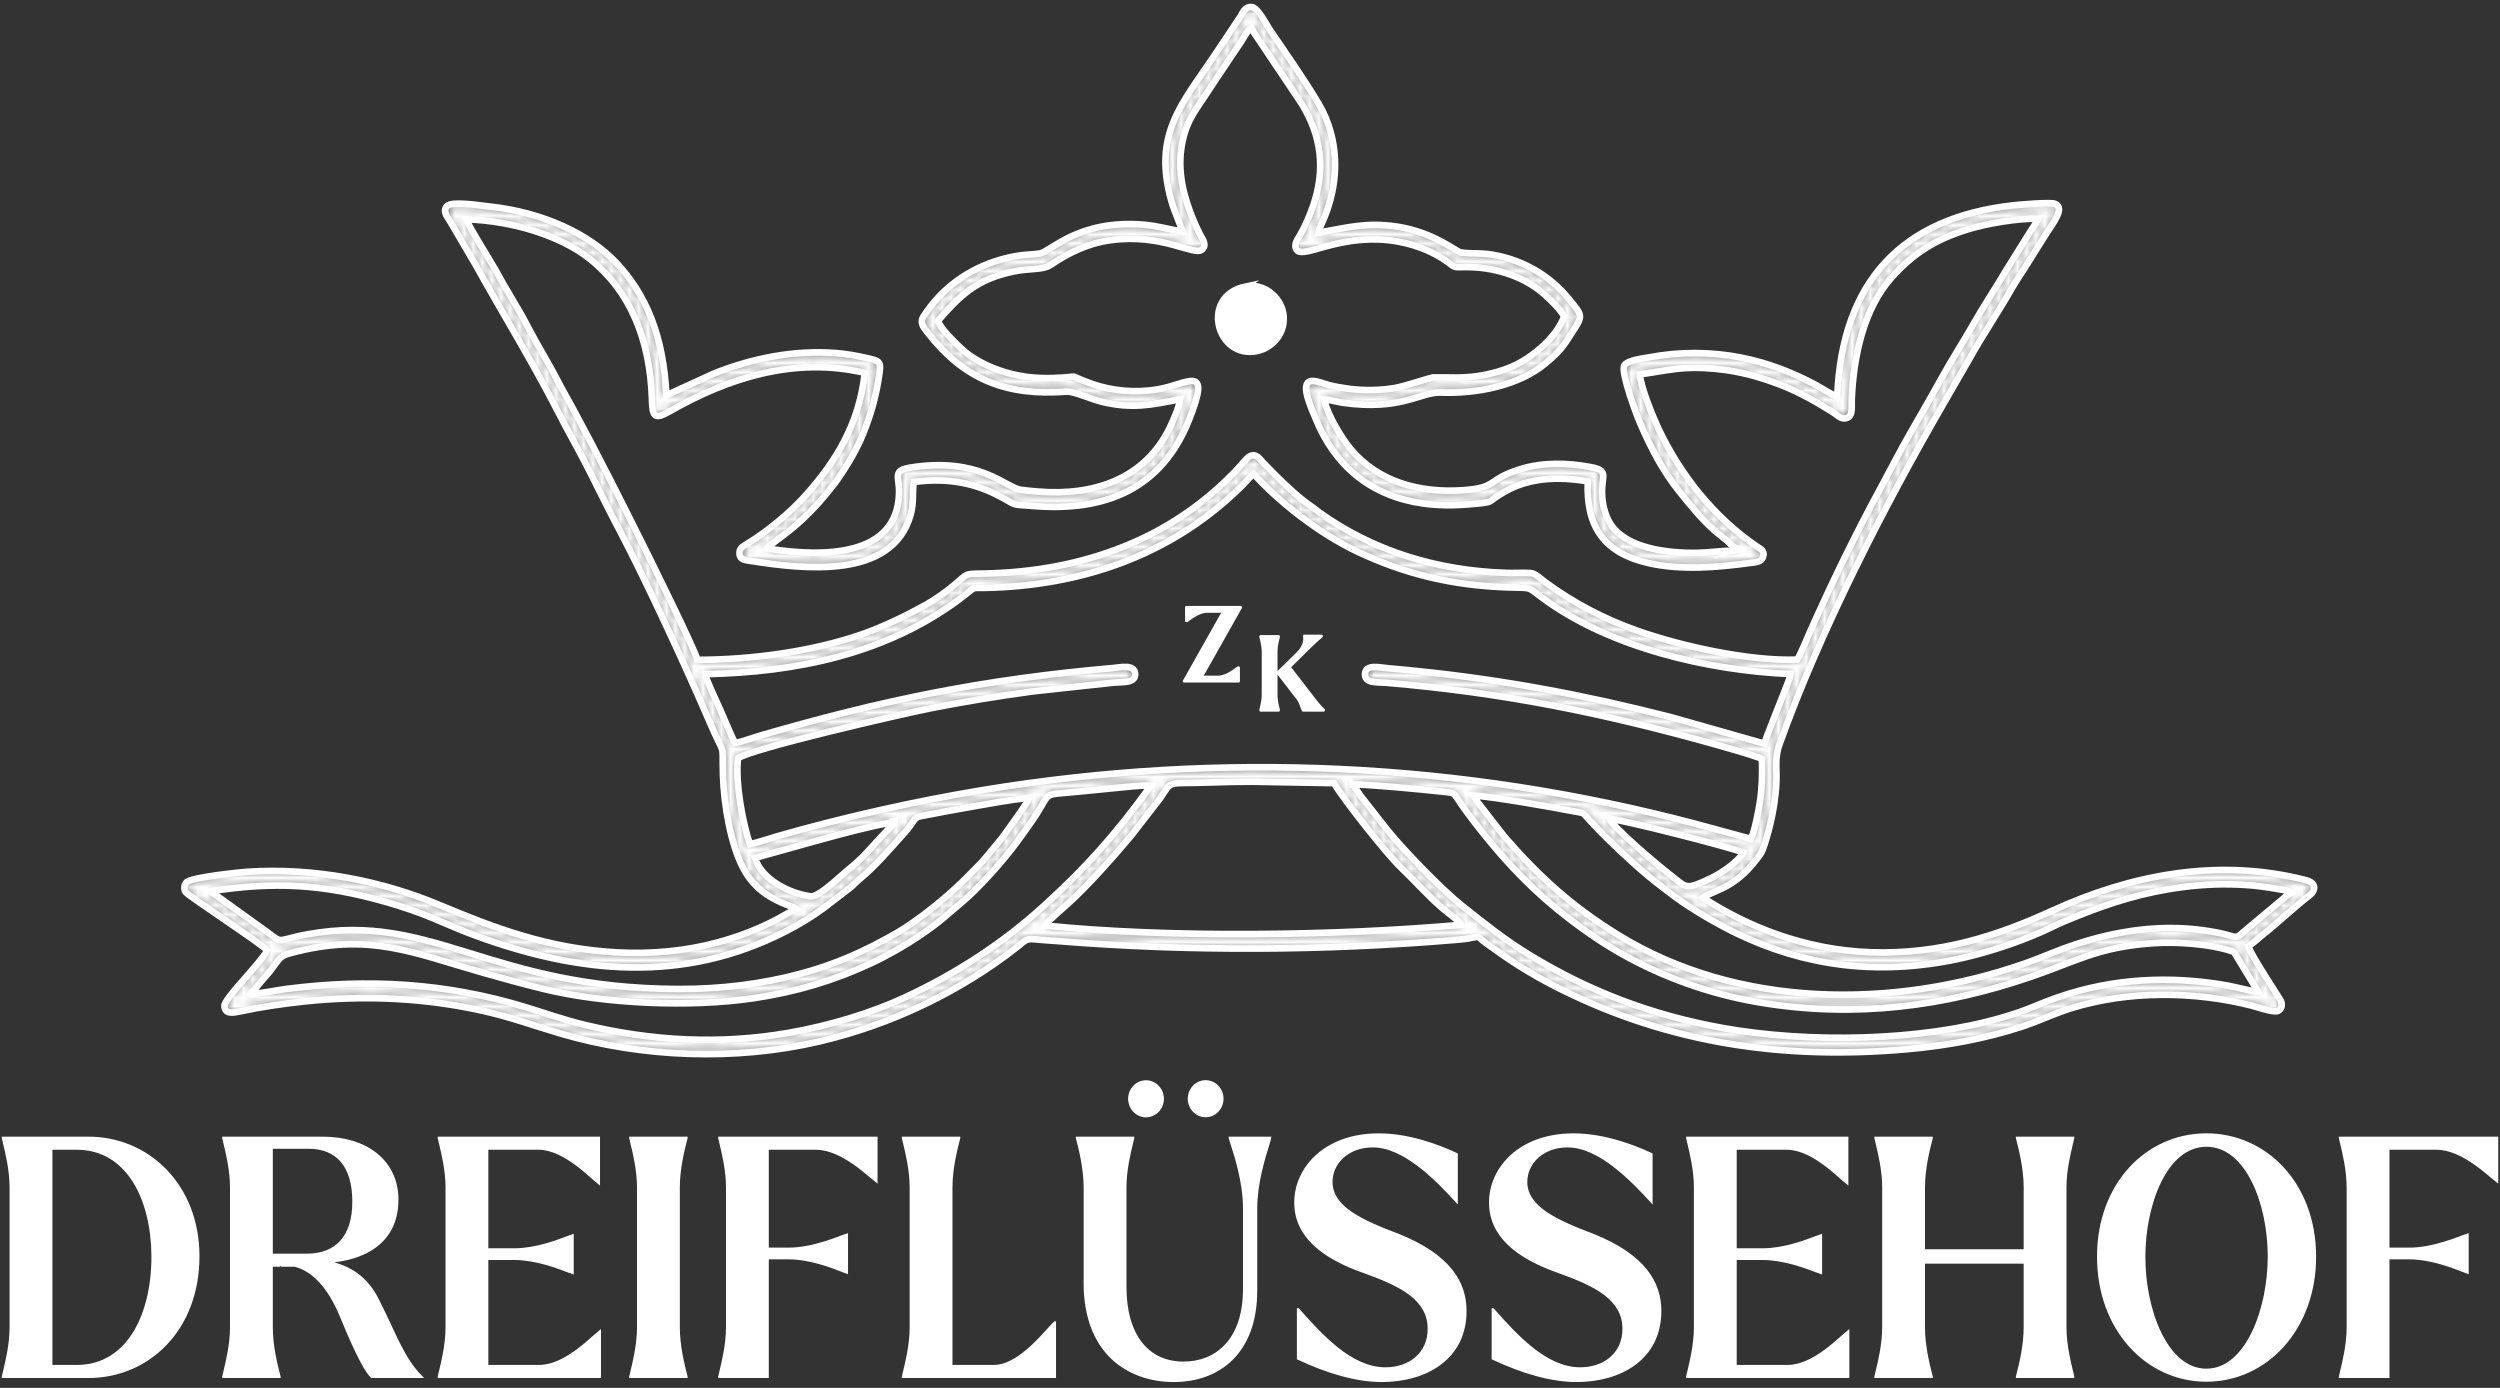 <svg width="272" height="151" viewBox="0 0 272 151" fill="none" xmlns="http://www.w3.org/2000/svg">
<rect x="0" y="0" width="272" height="151" fill="#333333" stroke="none"/>
<mask id="path-1-inside-1_1179_2113" fill="white">
<path fill-rule="evenodd" clip-rule="evenodd" d="M188.57 59.493C188.601 59.507 188.78 59.592 188.807 59.609C188.981 59.757 188.834 59.609 188.959 59.797L188.472 59.913C187.233 59.927 185.888 60.133 184.569 60.15C181.341 60.195 176.852 59.645 175.184 56.945C174.652 56.082 174.317 54.87 174.299 53.587C174.277 51.678 175.068 51.195 173.025 50.811C170.517 50.342 167.83 50.292 165.443 51.034C161.669 52.206 163.055 53.046 159.268 53.328C154.444 53.686 149.929 52.416 146.96 48.862C146.012 47.726 144.479 45.263 144.054 43.447C144.635 43.479 145.44 43.725 146.088 43.819C152.486 44.722 154.547 42.625 156.742 42.71C160.699 42.866 165.268 41.927 168.094 39.576C168.992 38.829 169.757 38.172 170.445 37.094C172.296 34.206 172.39 34.627 170.691 32.525C168.845 30.245 166.274 28.604 163.274 27.893C161.182 27.397 160.306 27.683 158.906 27.46C158.468 27.393 155.956 25.247 152.003 24.657C148.628 24.151 146.558 24.773 143.424 25.323C143.504 24.934 143.902 24.134 144.063 23.74C144.761 22.041 145.194 20.248 145.248 18.357C145.328 15.661 144.631 13.243 143.473 11.289C141.94 8.7 139.91 5.812 138.18 3.268C137.777 2.674 136.883 0.854 136.203 0.769C135.466 0.675 135.233 1.346 134.956 1.802L132.309 5.768C128.724 11.173 125.344 14.481 127.45 21.889C127.772 23.025 128.42 24.375 128.63 25.175C127.195 24.979 126.006 24.572 124.374 24.442C117.288 23.879 114.305 27.397 113.103 27.585C112.392 27.697 111.587 27.692 110.818 27.813C110.098 27.925 109.504 28.059 108.815 28.26C105.301 29.288 102.435 31.39 100.477 34.425C100.021 35.132 100.535 35.682 100.875 36.12C104.796 41.194 109.343 43.13 116.076 42.607C116.76 42.553 118.866 43.47 119.827 43.702C123.135 44.511 125.25 44.065 128.411 43.43C128.277 44.328 127.628 45.795 127.244 46.586C124.566 52.054 119.094 53.985 112.982 53.484C112.401 53.435 111.668 53.382 111.046 53.288C109.419 53.042 106.553 49.671 99.073 50.869C97.03 51.195 97.871 51.866 97.817 53.672C97.625 60.58 89.68 60.673 83.43 59.672C84.257 58.751 86.931 57.517 90.382 53.131C90.673 52.76 90.923 52.474 91.191 52.067C91.741 51.227 92.184 50.605 92.68 49.707C93.127 48.897 93.574 48.044 93.941 47.118C94.719 45.164 95.264 43.34 95.613 41.082C95.886 39.294 95.863 39.307 94.214 38.932C93.145 38.691 92.014 38.494 90.919 38.409C86.39 38.065 81.883 38.977 77.757 40.604L72.499 43.009C72.204 36.491 70.237 31.975 67.053 28.591C64.138 25.493 59.1 23.07 53.127 22.453C52.255 22.363 49.13 21.849 48.625 22.426C48.106 23.016 48.728 23.66 49.005 24.142L51.777 28.868C54.763 34.229 57.902 39.316 60.714 44.802C61.836 46.993 63.079 49.139 64.201 51.379C65.283 53.543 66.41 55.805 67.559 57.987C70.286 63.164 74.788 72.91 77.14 78.4C78.999 82.741 78.543 80.394 78.66 84.355C78.758 87.574 79.5 91.938 80.913 94.553C82.12 96.784 83.931 97.853 86.175 98.657C86.412 98.742 86.189 98.644 86.399 98.751C86.546 98.827 86.519 98.819 86.609 98.894C86.023 99.163 85.303 99.614 84.628 99.972C82.514 101.09 80.435 101.894 78.025 102.547C74.587 103.477 70.849 103.83 67.036 103.616C59.565 103.195 53.686 100.92 47.735 98.43C41.749 95.921 34.323 94.348 26.879 94.853C25.967 94.915 20.951 95.452 20.329 95.957C20.083 96.158 19.936 96.681 20.195 97.057C20.49 97.482 28.511 102.717 29.083 103.401C28.73 104.098 27.268 105.721 26.7 106.379C26.28 106.866 24.411 108.905 24.42 109.419C24.433 110.375 25.345 110.206 26.128 110.04C28.417 109.553 30.688 109.218 33.026 108.967C39.706 108.252 46.331 108.578 52.644 110.004C55.581 110.671 58.112 111.596 60.884 112.419C69.892 115.083 80.064 115.428 89.086 113.326C96.941 111.498 104.51 107.881 110.729 102.981C111.391 102.458 111.592 102.104 112.459 102.189C113.313 102.274 114.118 102.315 114.967 102.382C129.372 103.544 143.987 103.459 158.41 102.257C160.207 102.104 159.622 102.091 160.815 101.908C161.383 102.444 162.25 103.017 162.934 103.508C165.089 105.06 167.499 106.481 169.913 107.675C181.627 113.478 193.94 115.347 207.45 114.158C211.867 113.769 215.985 112.995 219.915 111.721C221.811 111.109 223.407 110.299 225.302 109.705C231.552 107.751 238.733 107.832 244.951 109.405C245.573 109.562 247.397 110.223 247.866 109.978C248.305 109.745 248.372 109.222 248.077 108.748C247.397 107.662 244.826 103.745 244.621 102.958C245.135 102.645 245.779 102.011 246.306 101.599C247.674 100.531 249.986 98.376 251.237 97.45C251.997 96.887 252.024 96.055 250.898 95.765C241.294 93.284 231.754 95.21 223.268 99.091C217.469 101.742 211.157 103.879 203.503 103.607C196.291 103.347 190.045 100.772 185.271 97.665C186.375 96.86 188.659 96.749 191.123 93.48C191.637 92.801 191.695 92.787 192.008 91.804C192.652 89.787 193.072 87.789 193.242 85.63C193.399 83.653 193.005 82.67 193.613 80.975C198.053 68.578 205.094 54.928 211.411 44.002L214.157 39.249C215.618 36.598 217.358 34.059 218.824 31.484C219.419 30.437 220.152 29.409 220.769 28.394C221.386 27.379 222.003 26.436 222.673 25.363C223.331 24.303 224.743 22.6 223.554 22.162C223.049 21.979 219.714 22.265 218.958 22.35C206.99 23.704 200.413 30.554 199.89 43.144C199.631 43.139 197.977 42.102 197.534 41.865C194.995 40.515 192.384 39.491 189.46 38.91C186.196 38.257 182.722 38.252 179.445 38.874C178.627 39.03 177.067 39.178 176.705 39.781C176.369 40.644 178.041 45.106 178.421 45.982C179.624 48.763 180.898 51.218 182.736 53.511C183.898 54.96 185.083 56.417 186.473 57.665C187.019 58.152 188.105 58.934 188.57 59.466V59.493ZM136.145 3.049C136.364 3.456 136.74 4.024 137.022 4.426L141.613 11.275C143.759 14.749 144.238 18.371 142.878 22.354C142.498 23.472 141.984 24.634 141.452 25.564C141.22 25.971 140.679 26.637 141.086 27.192C141.796 28.171 145.471 25.569 150.966 26.123C153.644 26.396 155.973 27.361 157.578 28.56C158.316 29.11 158.137 29.083 159.304 29.06C162.407 29.002 165.702 29.977 167.973 31.98C168.608 32.539 169.802 33.665 170.173 34.434C169.413 36.58 166.931 38.722 164.879 39.714C163.708 40.282 162.282 40.684 160.842 40.904C158.96 41.19 157.663 41.029 155.848 41.065C155.75 41.065 152.754 42.044 151.798 42.205C150.166 42.486 148.445 42.513 146.79 42.303C146.03 42.205 145.302 42.071 144.559 41.887C143.974 41.744 142.941 41.252 142.427 41.525C141.51 42.008 142.789 44.655 143.093 45.424C145.176 50.681 149.16 53.99 154.851 54.785C156.447 55.009 158.169 55.018 159.809 54.875C162.952 54.602 161.481 54.745 163.739 53.475C166.355 52.005 169.413 51.803 172.752 52.376C172.542 57.361 174.559 60.222 179.517 61.299C183.026 62.059 186.853 61.733 190.434 61.246C191.042 61.161 191.619 61.156 191.811 60.629C192.075 59.896 191.458 59.668 191.136 59.449C186.487 56.283 182.856 51.709 180.447 46.653C179.897 45.495 178.511 42.111 178.408 40.738C181.622 40.282 183.066 39.799 186.563 40.121C189.232 40.367 191.458 41.002 193.716 41.869C195.862 42.692 197.816 43.845 199.537 44.932C199.93 45.182 200.391 45.763 201.062 45.419C201.594 45.142 201.442 44.248 201.468 43.528C201.643 38.874 202.747 33.589 205.836 30.16C208.108 27.639 210.437 26.096 213.991 24.988C216.083 24.335 219.369 23.758 221.752 23.785C221.605 24.165 221.122 24.831 220.898 25.193L218.207 29.508C217.071 31.439 215.802 33.33 214.697 35.275C213.589 37.215 212.359 39.124 211.259 41.109C210.177 43.063 209.033 45.053 207.897 47.024C206.766 48.987 205.742 50.999 204.638 53.037C201.889 58.103 199.349 63.311 196.998 68.582C196.734 69.172 195.804 71.453 195.522 71.766C190.39 71.967 182.915 70.304 178.202 68.645C174.487 67.34 171.125 65.547 168.116 63.338C167.709 63.039 167.061 62.377 166.52 62.346C165.738 62.296 164.772 62.359 163.945 62.332C156.237 62.095 149.37 59.9 143.594 55.791C143.303 55.586 143.12 55.402 142.869 55.233C141.372 54.231 140.017 52.926 138.738 51.669C138.278 51.213 137.961 50.865 137.464 50.377C137.133 50.051 136.691 49.175 135.873 49.702C135.645 49.85 134.916 50.735 134.683 50.981C131.777 54.093 128.214 56.726 124.316 58.572C119.375 60.91 113.827 62.203 107.599 62.39C104.769 62.475 105.507 62.234 103.772 63.687C102.963 64.362 101.734 65.247 100.746 65.793C98.519 67.022 96.181 68.175 93.726 69.029C88.496 70.845 81.923 71.788 75.879 71.792C75.561 70.576 70.648 60.656 70.022 59.404C67.478 54.316 64.961 49.291 62.279 44.355C61.724 43.331 61.192 42.428 60.674 41.418C59.668 39.451 58.429 37.497 57.406 35.507C56.391 33.531 55.139 31.658 54.111 29.722C53.52 28.618 51.048 24.751 50.726 23.861C55.89 24.022 61.054 25.694 64.161 28.157C68.56 31.649 70.724 36.929 70.93 43.43C70.988 45.365 71.18 45.71 72.888 44.735C79.219 41.118 86.484 38.776 94.084 40.568C93.472 46.202 90.901 50.234 87.709 53.833C85.983 55.773 83.524 57.808 81.235 59.203C80.832 59.449 80.385 59.663 80.462 60.289C80.542 60.933 81.052 60.928 81.727 61.036C87.472 61.939 97.079 63.07 99.073 56.011C99.462 54.642 99.225 53.686 99.427 52.438C103.191 51.947 106.191 52.55 109.151 54.2C110.698 55.063 110.067 54.852 112.329 55.045C120.417 55.733 126.43 53.082 129.368 45.683C131.871 39.375 129.234 41.838 125.88 42.374C123.515 42.755 121.056 42.553 118.817 41.767C115.562 40.626 118.249 41.024 114.498 41.132C113.635 41.154 112.794 41.132 111.94 41.029C109.289 40.725 106.339 39.598 104.497 37.837C103.875 37.242 102.319 35.749 102.051 34.899C104.438 32.177 106.213 30.361 110.358 29.521C112.083 29.172 113.474 29.391 114.301 28.828C116.215 27.527 118.338 26.476 120.802 26.137C126.466 25.35 129.949 27.902 130.78 27.156C131.371 26.628 130.794 25.958 130.552 25.484C130.047 24.482 129.569 23.356 129.198 22.22C128.335 19.605 128.098 17.025 128.929 14.347C129.296 13.167 129.922 12.183 130.481 11.361C131.165 10.355 131.652 9.59 132.332 8.571L135.104 4.435C135.381 3.997 135.698 3.335 136.132 3.058L136.145 3.049ZM79.974 80.819C79.692 80.403 78.637 77.815 78.324 77.131C78.061 76.554 76.737 73.728 76.724 73.344C86.765 73.165 96.436 71.068 104.291 65.265C106.549 63.597 105.19 64.053 108.096 63.937C118.633 63.526 127.977 59.967 135.162 52.814C135.595 52.38 135.962 51.933 136.387 51.544C138.917 54.379 143.366 58.009 147.854 60.097C152.741 62.372 157.789 63.696 164.061 63.91C166.761 64.004 166.051 63.74 167.848 65.073C175.041 70.397 185.718 72.955 194.834 73.335C194.807 73.719 193.072 77.886 192.683 78.959C192.469 79.549 192.133 80.296 191.977 80.913L181.824 78.034C172.565 75.655 163.645 73.974 154.096 72.999C153.112 72.901 152.111 72.798 151.123 72.718C150.121 72.633 148.565 72.217 148.516 73.312C148.467 74.39 149.799 74.202 150.827 74.287C163.502 75.351 174.465 77.582 186.652 81.002C188.275 81.458 190.189 81.999 191.695 82.54C191.749 84.217 191.722 85.683 191.467 87.315C191.324 88.227 190.877 90.583 190.493 91.267L184.368 89.604C159.009 82.925 132.9 81.691 106.938 85.956C99.717 87.141 91.679 88.938 84.619 90.972C83.676 91.245 82.527 91.647 81.588 91.844C80.797 89.501 79.988 85.174 80.296 82.491C81.87 81.418 98.139 77.68 101.134 77.086C104.841 76.353 108.547 75.74 112.365 75.226L121.222 74.265C122.156 74.184 123.645 74.359 123.493 73.232C123.363 72.257 121.937 72.611 121.101 72.682C107.009 73.912 96.082 76.147 82.59 80.068C81.901 80.269 80.564 80.77 79.979 80.823L79.974 80.819ZM27.554 108.122C27.402 108.243 27.384 108.207 27.263 108.145C27.429 107.823 27.362 108.01 27.496 107.903C27.688 107.729 27.742 107.59 27.907 107.38L29.365 105.686C30.438 104.277 30.433 104.022 31.542 103.718C40.135 101.38 44.963 103.678 52.496 105.815C54.683 106.437 56.766 107.013 59.033 107.572C65.757 109.235 75.146 109.62 81.937 108.614C86.721 107.908 90.825 106.638 94.719 104.827C96.588 103.955 98.497 102.856 100.012 101.832C102.409 100.209 102.744 99.757 104.698 98.13C106.365 96.749 109.177 93.646 110.63 91.629C111.225 90.807 111.762 90.082 112.356 89.215C114.614 85.925 112.973 86.582 117.565 86.108C118.799 85.983 120.055 85.853 121.302 85.741C122.277 85.652 124.298 85.397 125.214 85.482C121.378 90.793 118.195 94.352 113.537 98.59C109.093 102.632 104.058 105.9 98.55 108.471C94.853 110.197 90.36 111.569 85.867 112.361C78.396 113.675 70.872 113.273 63.522 111.484C61.219 110.925 59.301 110.223 57.133 109.566C48.558 106.955 40.094 106.446 31.162 107.595C30.058 107.738 28.627 108.06 27.549 108.122H27.554ZM147.17 85.352C148.668 85.308 154.99 85.92 156.944 86.135C158.701 86.327 157.784 86.041 160.252 89.237C164.218 94.379 167.812 98.036 173.19 101.751C178.408 105.355 184.756 107.939 191.351 109.052C201.933 110.84 211.684 109.446 220.974 106.271C225.888 104.595 228.289 103.025 234.289 102.619C236.855 102.444 240.378 102.699 242.716 103.45C243.159 103.593 243.078 103.616 243.293 103.973L245.689 107.903C245.139 107.903 243.087 107.353 242.314 107.219C236.099 106.124 229.858 106.441 223.916 108.502C221.457 109.356 220.881 109.826 217.76 110.733C208.984 113.282 196.756 113.514 187.47 111.851C179.7 110.46 172.878 107.849 166.355 103.862C163.663 102.216 161.517 100.477 159.107 98.573C156.953 96.869 152.513 92.313 150.796 90.109L148.065 86.626C147.93 86.443 147.282 85.446 147.17 85.348V85.352ZM160.283 86.546C162.796 86.734 168.367 87.726 171.277 88.281C172.118 88.442 172.149 88.33 172.591 88.84C174.138 90.65 178.238 94.517 180.156 95.975C180.845 96.494 181.484 97.021 182.222 97.558C184.242 99.033 186.902 100.575 189.169 101.657C192.567 103.276 196.349 104.483 200.547 104.984C205.099 105.525 209.659 105.145 213.893 104.143C216.674 103.482 219.562 102.516 222.11 101.394C222.986 101.009 223.782 100.584 224.685 100.209C228.271 98.72 231.7 97.464 235.92 96.749C238.111 96.377 240.4 96.172 242.685 96.216C244.875 96.257 246.387 96.453 248.461 96.833C248.81 96.896 249.006 96.914 249.248 97.142C248.89 97.33 248.528 97.678 248.188 97.965C247.768 98.318 247.549 98.488 247.115 98.863L245.018 100.616C242.43 102.686 244.513 101.85 239.564 101.192C234.767 100.558 230.09 101.353 225.906 102.717C223.912 103.365 222.275 104.134 220.322 104.823C205.868 109.875 188.977 109.674 176.083 101.738C171.058 98.644 167.486 95.412 163.65 90.986L160.672 87.154C160.502 86.935 160.44 86.729 160.288 86.551L160.283 86.546ZM73.858 107.604C53.248 107.545 47.091 99.198 33.514 101.644C29.342 102.395 31.367 102.945 27.764 100.464L22.909 96.972C29.798 95.903 35.065 96.163 41.954 98.121C43.662 98.608 45.442 99.198 47.011 99.86C48.616 100.535 50.19 101.233 51.848 101.836C63.043 105.914 74.287 107.04 85.428 101.362C86.913 100.607 88.393 99.704 89.649 98.774L92.55 96.547C92.904 96.248 93.145 95.962 93.472 95.693C95.354 94.129 96.829 92.354 98.479 90.53C99.498 89.403 99.342 88.965 100.2 88.799C102.118 88.424 104.014 88.062 105.941 87.735C107.805 87.418 110.067 86.966 111.958 86.823C111.708 87.436 110.912 88.513 110.523 89.068C109.987 89.828 109.513 90.494 108.994 91.191L107.344 93.19C106.862 93.811 106.066 94.562 105.529 95.121C103.424 97.303 99.963 100.151 97.339 101.635C94.111 103.455 91.035 104.894 86.971 105.972C82.849 107.067 78.423 107.617 73.854 107.604H73.858ZM175.091 89.077C176.696 89.224 188.078 92.117 189.67 92.747C189.138 93.722 187.434 94.933 186.098 95.573C183.326 96.896 183.514 96.57 181.837 95.278C180.429 94.196 175.658 90.163 175.086 89.077H175.091ZM96.986 89.497C97.133 89.367 96.74 89.407 97.334 89.367C97.299 89.998 97.366 89.421 97.147 89.676L93.919 93.172C93.1 93.99 92.117 94.746 91.241 95.528C90.619 96.082 88.893 97.607 88.227 97.522C85.826 97.218 82.818 95.622 82.138 93.342L89.466 91.299C91.759 90.682 94.652 89.886 96.986 89.497ZM136.512 85.053L145.141 85.205C146.151 86.966 150.966 93.011 152.383 94.348C153.72 95.608 155.531 97.647 157.02 98.885C157.382 99.185 158.821 100.267 159.009 100.62C145.355 101.823 127.275 102.078 113.684 100.696C113.872 100.33 115.879 98.604 116.161 98.349C118.316 96.413 121.186 93.176 123.104 90.883L126.207 86.881C127.628 84.753 126.815 85.321 131.773 85.129C133.32 85.071 134.952 85.048 136.516 85.048L136.512 85.053Z"/>
</mask>
<path fill-rule="evenodd" clip-rule="evenodd" d="M188.57 59.493C188.601 59.507 188.78 59.592 188.807 59.609C188.981 59.757 188.834 59.609 188.959 59.797L188.472 59.913C187.233 59.927 185.888 60.133 184.569 60.15C181.341 60.195 176.852 59.645 175.184 56.945C174.652 56.082 174.317 54.87 174.299 53.587C174.277 51.678 175.068 51.195 173.025 50.811C170.517 50.342 167.83 50.292 165.443 51.034C161.669 52.206 163.055 53.046 159.268 53.328C154.444 53.686 149.929 52.416 146.96 48.862C146.012 47.726 144.479 45.263 144.054 43.447C144.635 43.479 145.44 43.725 146.088 43.819C152.486 44.722 154.547 42.625 156.742 42.71C160.699 42.866 165.268 41.927 168.094 39.576C168.992 38.829 169.757 38.172 170.445 37.094C172.296 34.206 172.39 34.627 170.691 32.525C168.845 30.245 166.274 28.604 163.274 27.893C161.182 27.397 160.306 27.683 158.906 27.46C158.468 27.393 155.956 25.247 152.003 24.657C148.628 24.151 146.558 24.773 143.424 25.323C143.504 24.934 143.902 24.134 144.063 23.74C144.761 22.041 145.194 20.248 145.248 18.357C145.328 15.661 144.631 13.243 143.473 11.289C141.94 8.7 139.91 5.812 138.18 3.268C137.777 2.674 136.883 0.854 136.203 0.769C135.466 0.675 135.233 1.346 134.956 1.802L132.309 5.768C128.724 11.173 125.344 14.481 127.45 21.889C127.772 23.025 128.42 24.375 128.63 25.175C127.195 24.979 126.006 24.572 124.374 24.442C117.288 23.879 114.305 27.397 113.103 27.585C112.392 27.697 111.587 27.692 110.818 27.813C110.098 27.925 109.504 28.059 108.815 28.26C105.301 29.288 102.435 31.39 100.477 34.425C100.021 35.132 100.535 35.682 100.875 36.12C104.796 41.194 109.343 43.13 116.076 42.607C116.76 42.553 118.866 43.47 119.827 43.702C123.135 44.511 125.25 44.065 128.411 43.43C128.277 44.328 127.628 45.795 127.244 46.586C124.566 52.054 119.094 53.985 112.982 53.484C112.401 53.435 111.668 53.382 111.046 53.288C109.419 53.042 106.553 49.671 99.073 50.869C97.03 51.195 97.871 51.866 97.817 53.672C97.625 60.58 89.68 60.673 83.43 59.672C84.257 58.751 86.931 57.517 90.382 53.131C90.673 52.76 90.923 52.474 91.191 52.067C91.741 51.227 92.184 50.605 92.68 49.707C93.127 48.897 93.574 48.044 93.941 47.118C94.719 45.164 95.264 43.34 95.613 41.082C95.886 39.294 95.863 39.307 94.214 38.932C93.145 38.691 92.014 38.494 90.919 38.409C86.39 38.065 81.883 38.977 77.757 40.604L72.499 43.009C72.204 36.491 70.237 31.975 67.053 28.591C64.138 25.493 59.1 23.07 53.127 22.453C52.255 22.363 49.13 21.849 48.625 22.426C48.106 23.016 48.728 23.66 49.005 24.142L51.777 28.868C54.763 34.229 57.902 39.316 60.714 44.802C61.836 46.993 63.079 49.139 64.201 51.379C65.283 53.543 66.41 55.805 67.559 57.987C70.286 63.164 74.788 72.91 77.14 78.4C78.999 82.741 78.543 80.394 78.66 84.355C78.758 87.574 79.5 91.938 80.913 94.553C82.12 96.784 83.931 97.853 86.175 98.657C86.412 98.742 86.189 98.644 86.399 98.751C86.546 98.827 86.519 98.819 86.609 98.894C86.023 99.163 85.303 99.614 84.628 99.972C82.514 101.09 80.435 101.894 78.025 102.547C74.587 103.477 70.849 103.83 67.036 103.616C59.565 103.195 53.686 100.92 47.735 98.43C41.749 95.921 34.323 94.348 26.879 94.853C25.967 94.915 20.951 95.452 20.329 95.957C20.083 96.158 19.936 96.681 20.195 97.057C20.49 97.482 28.511 102.717 29.083 103.401C28.73 104.098 27.268 105.721 26.7 106.379C26.28 106.866 24.411 108.905 24.42 109.419C24.433 110.375 25.345 110.206 26.128 110.04C28.417 109.553 30.688 109.218 33.026 108.967C39.706 108.252 46.331 108.578 52.644 110.004C55.581 110.671 58.112 111.596 60.884 112.419C69.892 115.083 80.064 115.428 89.086 113.326C96.941 111.498 104.51 107.881 110.729 102.981C111.391 102.458 111.592 102.104 112.459 102.189C113.313 102.274 114.118 102.315 114.967 102.382C129.372 103.544 143.987 103.459 158.41 102.257C160.207 102.104 159.622 102.091 160.815 101.908C161.383 102.444 162.25 103.017 162.934 103.508C165.089 105.06 167.499 106.481 169.913 107.675C181.627 113.478 193.94 115.347 207.45 114.158C211.867 113.769 215.985 112.995 219.915 111.721C221.811 111.109 223.407 110.299 225.302 109.705C231.552 107.751 238.733 107.832 244.951 109.405C245.573 109.562 247.397 110.223 247.866 109.978C248.305 109.745 248.372 109.222 248.077 108.748C247.397 107.662 244.826 103.745 244.621 102.958C245.135 102.645 245.779 102.011 246.306 101.599C247.674 100.531 249.986 98.376 251.237 97.45C251.997 96.887 252.024 96.055 250.898 95.765C241.294 93.284 231.754 95.21 223.268 99.091C217.469 101.742 211.157 103.879 203.503 103.607C196.291 103.347 190.045 100.772 185.271 97.665C186.375 96.86 188.659 96.749 191.123 93.48C191.637 92.801 191.695 92.787 192.008 91.804C192.652 89.787 193.072 87.789 193.242 85.63C193.399 83.653 193.005 82.67 193.613 80.975C198.053 68.578 205.094 54.928 211.411 44.002L214.157 39.249C215.618 36.598 217.358 34.059 218.824 31.484C219.419 30.437 220.152 29.409 220.769 28.394C221.386 27.379 222.003 26.436 222.673 25.363C223.331 24.303 224.743 22.6 223.554 22.162C223.049 21.979 219.714 22.265 218.958 22.35C206.99 23.704 200.413 30.554 199.89 43.144C199.631 43.139 197.977 42.102 197.534 41.865C194.995 40.515 192.384 39.491 189.46 38.91C186.196 38.257 182.722 38.252 179.445 38.874C178.627 39.03 177.067 39.178 176.705 39.781C176.369 40.644 178.041 45.106 178.421 45.982C179.624 48.763 180.898 51.218 182.736 53.511C183.898 54.96 185.083 56.417 186.473 57.665C187.019 58.152 188.105 58.934 188.57 59.466V59.493ZM136.145 3.049C136.364 3.456 136.74 4.024 137.022 4.426L141.613 11.275C143.759 14.749 144.238 18.371 142.878 22.354C142.498 23.472 141.984 24.634 141.452 25.564C141.22 25.971 140.679 26.637 141.086 27.192C141.796 28.171 145.471 25.569 150.966 26.123C153.644 26.396 155.973 27.361 157.578 28.56C158.316 29.11 158.137 29.083 159.304 29.06C162.407 29.002 165.702 29.977 167.973 31.98C168.608 32.539 169.802 33.665 170.173 34.434C169.413 36.58 166.931 38.722 164.879 39.714C163.708 40.282 162.282 40.684 160.842 40.904C158.96 41.19 157.663 41.029 155.848 41.065C155.75 41.065 152.754 42.044 151.798 42.205C150.166 42.486 148.445 42.513 146.79 42.303C146.03 42.205 145.302 42.071 144.559 41.887C143.974 41.744 142.941 41.252 142.427 41.525C141.51 42.008 142.789 44.655 143.093 45.424C145.176 50.681 149.16 53.99 154.851 54.785C156.447 55.009 158.169 55.018 159.809 54.875C162.952 54.602 161.481 54.745 163.739 53.475C166.355 52.005 169.413 51.803 172.752 52.376C172.542 57.361 174.559 60.222 179.517 61.299C183.026 62.059 186.853 61.733 190.434 61.246C191.042 61.161 191.619 61.156 191.811 60.629C192.075 59.896 191.458 59.668 191.136 59.449C186.487 56.283 182.856 51.709 180.447 46.653C179.897 45.495 178.511 42.111 178.408 40.738C181.622 40.282 183.066 39.799 186.563 40.121C189.232 40.367 191.458 41.002 193.716 41.869C195.862 42.692 197.816 43.845 199.537 44.932C199.93 45.182 200.391 45.763 201.062 45.419C201.594 45.142 201.442 44.248 201.468 43.528C201.643 38.874 202.747 33.589 205.836 30.16C208.108 27.639 210.437 26.096 213.991 24.988C216.083 24.335 219.369 23.758 221.752 23.785C221.605 24.165 221.122 24.831 220.898 25.193L218.207 29.508C217.071 31.439 215.802 33.33 214.697 35.275C213.589 37.215 212.359 39.124 211.259 41.109C210.177 43.063 209.033 45.053 207.897 47.024C206.766 48.987 205.742 50.999 204.638 53.037C201.889 58.103 199.349 63.311 196.998 68.582C196.734 69.172 195.804 71.453 195.522 71.766C190.39 71.967 182.915 70.304 178.202 68.645C174.487 67.34 171.125 65.547 168.116 63.338C167.709 63.039 167.061 62.377 166.52 62.346C165.738 62.296 164.772 62.359 163.945 62.332C156.237 62.095 149.37 59.9 143.594 55.791C143.303 55.586 143.12 55.402 142.869 55.233C141.372 54.231 140.017 52.926 138.738 51.669C138.278 51.213 137.961 50.865 137.464 50.377C137.133 50.051 136.691 49.175 135.873 49.702C135.645 49.85 134.916 50.735 134.683 50.981C131.777 54.093 128.214 56.726 124.316 58.572C119.375 60.91 113.827 62.203 107.599 62.39C104.769 62.475 105.507 62.234 103.772 63.687C102.963 64.362 101.734 65.247 100.746 65.793C98.519 67.022 96.181 68.175 93.726 69.029C88.496 70.845 81.923 71.788 75.879 71.792C75.561 70.576 70.648 60.656 70.022 59.404C67.478 54.316 64.961 49.291 62.279 44.355C61.724 43.331 61.192 42.428 60.674 41.418C59.668 39.451 58.429 37.497 57.406 35.507C56.391 33.531 55.139 31.658 54.111 29.722C53.52 28.618 51.048 24.751 50.726 23.861C55.89 24.022 61.054 25.694 64.161 28.157C68.56 31.649 70.724 36.929 70.93 43.43C70.988 45.365 71.18 45.71 72.888 44.735C79.219 41.118 86.484 38.776 94.084 40.568C93.472 46.202 90.901 50.234 87.709 53.833C85.983 55.773 83.524 57.808 81.235 59.203C80.832 59.449 80.385 59.663 80.462 60.289C80.542 60.933 81.052 60.928 81.727 61.036C87.472 61.939 97.079 63.07 99.073 56.011C99.462 54.642 99.225 53.686 99.427 52.438C103.191 51.947 106.191 52.55 109.151 54.2C110.698 55.063 110.067 54.852 112.329 55.045C120.417 55.733 126.43 53.082 129.368 45.683C131.871 39.375 129.234 41.838 125.88 42.374C123.515 42.755 121.056 42.553 118.817 41.767C115.562 40.626 118.249 41.024 114.498 41.132C113.635 41.154 112.794 41.132 111.94 41.029C109.289 40.725 106.339 39.598 104.497 37.837C103.875 37.242 102.319 35.749 102.051 34.899C104.438 32.177 106.213 30.361 110.358 29.521C112.083 29.172 113.474 29.391 114.301 28.828C116.215 27.527 118.338 26.476 120.802 26.137C126.466 25.35 129.949 27.902 130.78 27.156C131.371 26.628 130.794 25.958 130.552 25.484C130.047 24.482 129.569 23.356 129.198 22.22C128.335 19.605 128.098 17.025 128.929 14.347C129.296 13.167 129.922 12.183 130.481 11.361C131.165 10.355 131.652 9.59 132.332 8.571L135.104 4.435C135.381 3.997 135.698 3.335 136.132 3.058L136.145 3.049ZM79.974 80.819C79.692 80.403 78.637 77.815 78.324 77.131C78.061 76.554 76.737 73.728 76.724 73.344C86.765 73.165 96.436 71.068 104.291 65.265C106.549 63.597 105.19 64.053 108.096 63.937C118.633 63.526 127.977 59.967 135.162 52.814C135.595 52.38 135.962 51.933 136.387 51.544C138.917 54.379 143.366 58.009 147.854 60.097C152.741 62.372 157.789 63.696 164.061 63.91C166.761 64.004 166.051 63.74 167.848 65.073C175.041 70.397 185.718 72.955 194.834 73.335C194.807 73.719 193.072 77.886 192.683 78.959C192.469 79.549 192.133 80.296 191.977 80.913L181.824 78.034C172.565 75.655 163.645 73.974 154.096 72.999C153.112 72.901 152.111 72.798 151.123 72.718C150.121 72.633 148.565 72.217 148.516 73.312C148.467 74.39 149.799 74.202 150.827 74.287C163.502 75.351 174.465 77.582 186.652 81.002C188.275 81.458 190.189 81.999 191.695 82.54C191.749 84.217 191.722 85.683 191.467 87.315C191.324 88.227 190.877 90.583 190.493 91.267L184.368 89.604C159.009 82.925 132.9 81.691 106.938 85.956C99.717 87.141 91.679 88.938 84.619 90.972C83.676 91.245 82.527 91.647 81.588 91.844C80.797 89.501 79.988 85.174 80.296 82.491C81.87 81.418 98.139 77.68 101.134 77.086C104.841 76.353 108.547 75.74 112.365 75.226L121.222 74.265C122.156 74.184 123.645 74.359 123.493 73.232C123.363 72.257 121.937 72.611 121.101 72.682C107.009 73.912 96.082 76.147 82.59 80.068C81.901 80.269 80.564 80.77 79.979 80.823L79.974 80.819ZM27.554 108.122C27.402 108.243 27.384 108.207 27.263 108.145C27.429 107.823 27.362 108.01 27.496 107.903C27.688 107.729 27.742 107.59 27.907 107.38L29.365 105.686C30.438 104.277 30.433 104.022 31.542 103.718C40.135 101.38 44.963 103.678 52.496 105.815C54.683 106.437 56.766 107.013 59.033 107.572C65.757 109.235 75.146 109.62 81.937 108.614C86.721 107.908 90.825 106.638 94.719 104.827C96.588 103.955 98.497 102.856 100.012 101.832C102.409 100.209 102.744 99.757 104.698 98.13C106.365 96.749 109.177 93.646 110.63 91.629C111.225 90.807 111.762 90.082 112.356 89.215C114.614 85.925 112.973 86.582 117.565 86.108C118.799 85.983 120.055 85.853 121.302 85.741C122.277 85.652 124.298 85.397 125.214 85.482C121.378 90.793 118.195 94.352 113.537 98.59C109.093 102.632 104.058 105.9 98.55 108.471C94.853 110.197 90.36 111.569 85.867 112.361C78.396 113.675 70.872 113.273 63.522 111.484C61.219 110.925 59.301 110.223 57.133 109.566C48.558 106.955 40.094 106.446 31.162 107.595C30.058 107.738 28.627 108.06 27.549 108.122H27.554ZM147.17 85.352C148.668 85.308 154.99 85.92 156.944 86.135C158.701 86.327 157.784 86.041 160.252 89.237C164.218 94.379 167.812 98.036 173.19 101.751C178.408 105.355 184.756 107.939 191.351 109.052C201.933 110.84 211.684 109.446 220.974 106.271C225.888 104.595 228.289 103.025 234.289 102.619C236.855 102.444 240.378 102.699 242.716 103.45C243.159 103.593 243.078 103.616 243.293 103.973L245.689 107.903C245.139 107.903 243.087 107.353 242.314 107.219C236.099 106.124 229.858 106.441 223.916 108.502C221.457 109.356 220.881 109.826 217.76 110.733C208.984 113.282 196.756 113.514 187.47 111.851C179.7 110.46 172.878 107.849 166.355 103.862C163.663 102.216 161.517 100.477 159.107 98.573C156.953 96.869 152.513 92.313 150.796 90.109L148.065 86.626C147.93 86.443 147.282 85.446 147.17 85.348V85.352ZM160.283 86.546C162.796 86.734 168.367 87.726 171.277 88.281C172.118 88.442 172.149 88.33 172.591 88.84C174.138 90.65 178.238 94.517 180.156 95.975C180.845 96.494 181.484 97.021 182.222 97.558C184.242 99.033 186.902 100.575 189.169 101.657C192.567 103.276 196.349 104.483 200.547 104.984C205.099 105.525 209.659 105.145 213.893 104.143C216.674 103.482 219.562 102.516 222.11 101.394C222.986 101.009 223.782 100.584 224.685 100.209C228.271 98.72 231.7 97.464 235.92 96.749C238.111 96.377 240.4 96.172 242.685 96.216C244.875 96.257 246.387 96.453 248.461 96.833C248.81 96.896 249.006 96.914 249.248 97.142C248.89 97.33 248.528 97.678 248.188 97.965C247.768 98.318 247.549 98.488 247.115 98.863L245.018 100.616C242.43 102.686 244.513 101.85 239.564 101.192C234.767 100.558 230.09 101.353 225.906 102.717C223.912 103.365 222.275 104.134 220.322 104.823C205.868 109.875 188.977 109.674 176.083 101.738C171.058 98.644 167.486 95.412 163.65 90.986L160.672 87.154C160.502 86.935 160.44 86.729 160.288 86.551L160.283 86.546ZM73.858 107.604C53.248 107.545 47.091 99.198 33.514 101.644C29.342 102.395 31.367 102.945 27.764 100.464L22.909 96.972C29.798 95.903 35.065 96.163 41.954 98.121C43.662 98.608 45.442 99.198 47.011 99.86C48.616 100.535 50.19 101.233 51.848 101.836C63.043 105.914 74.287 107.04 85.428 101.362C86.913 100.607 88.393 99.704 89.649 98.774L92.55 96.547C92.904 96.248 93.145 95.962 93.472 95.693C95.354 94.129 96.829 92.354 98.479 90.53C99.498 89.403 99.342 88.965 100.2 88.799C102.118 88.424 104.014 88.062 105.941 87.735C107.805 87.418 110.067 86.966 111.958 86.823C111.708 87.436 110.912 88.513 110.523 89.068C109.987 89.828 109.513 90.494 108.994 91.191L107.344 93.19C106.862 93.811 106.066 94.562 105.529 95.121C103.424 97.303 99.963 100.151 97.339 101.635C94.111 103.455 91.035 104.894 86.971 105.972C82.849 107.067 78.423 107.617 73.854 107.604H73.858ZM175.091 89.077C176.696 89.224 188.078 92.117 189.67 92.747C189.138 93.722 187.434 94.933 186.098 95.573C183.326 96.896 183.514 96.57 181.837 95.278C180.429 94.196 175.658 90.163 175.086 89.077H175.091ZM96.986 89.497C97.133 89.367 96.74 89.407 97.334 89.367C97.299 89.998 97.366 89.421 97.147 89.676L93.919 93.172C93.1 93.99 92.117 94.746 91.241 95.528C90.619 96.082 88.893 97.607 88.227 97.522C85.826 97.218 82.818 95.622 82.138 93.342L89.466 91.299C91.759 90.682 94.652 89.886 96.986 89.497ZM136.512 85.053L145.141 85.205C146.151 86.966 150.966 93.011 152.383 94.348C153.72 95.608 155.531 97.647 157.02 98.885C157.382 99.185 158.821 100.267 159.009 100.62C145.355 101.823 127.275 102.078 113.684 100.696C113.872 100.33 115.879 98.604 116.161 98.349C118.316 96.413 121.186 93.176 123.104 90.883L126.207 86.881C127.628 84.753 126.815 85.321 131.773 85.129C133.32 85.071 134.952 85.048 136.516 85.048L136.512 85.053Z" fill="white" stroke="white" stroke-width="0.51" mask="url(#path-1-inside-1_1179_2113)"/>
<path d="M188.57 59.493C188.601 59.507 188.78 59.592 188.807 59.609C188.981 59.757 188.834 59.609 188.959 59.797L188.472 59.913C187.233 59.927 185.888 60.133 184.569 60.15C181.341 60.195 176.852 59.645 175.184 56.945C174.652 56.082 174.317 54.87 174.299 53.587C174.277 51.678 175.068 51.195 173.025 50.811C170.517 50.342 167.83 50.292 165.443 51.034C161.669 52.206 163.055 53.046 159.268 53.328C154.444 53.686 149.929 52.416 146.96 48.862C146.012 47.726 144.479 45.263 144.054 43.447C144.635 43.479 145.44 43.725 146.088 43.819C152.486 44.722 154.547 42.625 156.742 42.71C160.699 42.866 165.268 41.927 168.094 39.576C168.992 38.829 169.757 38.172 170.445 37.094C172.296 34.206 172.39 34.627 170.691 32.525C168.845 30.245 166.274 28.604 163.274 27.893C161.182 27.397 160.306 27.683 158.906 27.46C158.468 27.393 155.956 25.247 152.003 24.657C148.628 24.151 146.558 24.773 143.424 25.323C143.504 24.934 143.902 24.134 144.063 23.74C144.761 22.041 145.194 20.248 145.248 18.357C145.328 15.661 144.631 13.243 143.473 11.289C141.94 8.7 139.91 5.812 138.18 3.268C137.777 2.674 136.883 0.854 136.203 0.769C135.466 0.675 135.233 1.346 134.956 1.802L132.309 5.768C128.724 11.173 125.344 14.481 127.45 21.889C127.772 23.025 128.42 24.375 128.63 25.175C127.195 24.979 126.006 24.572 124.374 24.442C117.288 23.879 114.305 27.397 113.103 27.585C112.392 27.697 111.587 27.692 110.818 27.813C110.098 27.925 109.504 28.059 108.815 28.26C105.301 29.288 102.435 31.39 100.477 34.425C100.021 35.132 100.535 35.682 100.875 36.12C104.796 41.194 109.343 43.13 116.076 42.607C116.76 42.553 118.866 43.47 119.827 43.702C123.135 44.511 125.25 44.065 128.411 43.43C128.277 44.328 127.628 45.795 127.244 46.586C124.566 52.054 119.094 53.985 112.982 53.484C112.401 53.435 111.668 53.382 111.046 53.288C109.419 53.042 106.553 49.671 99.073 50.869C97.03 51.195 97.871 51.866 97.817 53.672C97.625 60.58 89.68 60.673 83.43 59.672C84.257 58.751 86.931 57.517 90.382 53.131C90.673 52.76 90.923 52.474 91.191 52.067C91.741 51.227 92.184 50.605 92.68 49.707C93.127 48.897 93.574 48.044 93.941 47.118C94.719 45.164 95.264 43.34 95.613 41.082C95.886 39.294 95.863 39.307 94.214 38.932C93.145 38.691 92.014 38.494 90.919 38.409C86.39 38.065 81.883 38.977 77.757 40.604L72.499 43.009C72.204 36.491 70.237 31.975 67.053 28.591C64.138 25.493 59.1 23.07 53.127 22.453C52.255 22.363 49.13 21.849 48.625 22.426C48.106 23.016 48.728 23.66 49.005 24.142L51.777 28.868C54.763 34.229 57.902 39.316 60.714 44.802C61.836 46.993 63.079 49.139 64.201 51.379C65.283 53.543 66.41 55.805 67.559 57.987C70.286 63.164 74.788 72.91 77.14 78.4C78.999 82.741 78.543 80.394 78.66 84.355C78.758 87.574 79.5 91.938 80.913 94.553C82.12 96.784 83.931 97.853 86.175 98.657C86.412 98.742 86.189 98.644 86.399 98.751C86.546 98.827 86.519 98.818 86.609 98.894C86.023 99.163 85.303 99.614 84.628 99.972C82.514 101.09 80.435 101.894 78.025 102.547C74.587 103.477 70.849 103.83 67.036 103.616C59.565 103.195 53.686 100.92 47.735 98.43C41.749 95.921 34.323 94.348 26.879 94.853C25.967 94.915 20.951 95.452 20.329 95.957C20.083 96.158 19.936 96.681 20.195 97.057C20.49 97.482 28.511 102.717 29.083 103.401C28.73 104.098 27.268 105.721 26.7 106.379C26.28 106.866 24.411 108.905 24.42 109.419C24.433 110.375 25.345 110.206 26.128 110.04C28.417 109.553 30.688 109.218 33.026 108.967C39.706 108.252 46.331 108.578 52.644 110.004C55.581 110.671 58.112 111.596 60.884 112.419C69.892 115.083 80.064 115.428 89.086 113.326C96.941 111.498 104.51 107.881 110.729 102.981C111.391 102.458 111.592 102.104 112.459 102.189C113.313 102.274 114.118 102.315 114.967 102.382C129.372 103.544 143.987 103.459 158.41 102.257C160.207 102.104 159.622 102.091 160.815 101.908C161.383 102.444 162.25 103.017 162.934 103.508C165.089 105.06 167.499 106.481 169.913 107.675C181.627 113.478 193.94 115.347 207.45 114.158C211.867 113.769 215.985 112.995 219.915 111.721C221.811 111.109 223.407 110.299 225.302 109.705C231.552 107.751 238.733 107.832 244.951 109.405C245.573 109.562 247.397 110.223 247.866 109.978C248.305 109.745 248.372 109.222 248.077 108.748C247.397 107.662 244.826 103.745 244.621 102.958C245.135 102.645 245.779 102.011 246.306 101.599C247.674 100.531 249.986 98.376 251.237 97.45C251.997 96.887 252.024 96.055 250.898 95.765C241.294 93.284 231.754 95.21 223.268 99.091C217.469 101.742 211.157 103.879 203.503 103.607C196.291 103.347 190.045 100.772 185.271 97.665C186.375 96.86 188.659 96.749 191.123 93.48C191.637 92.801 191.695 92.787 192.008 91.804C192.652 89.787 193.072 87.789 193.242 85.63C193.399 83.653 193.005 82.67 193.613 80.975C198.053 68.578 205.094 54.928 211.411 44.002L214.157 39.249C215.618 36.598 217.358 34.059 218.824 31.484C219.419 30.437 220.152 29.409 220.769 28.394C221.386 27.379 222.003 26.436 222.673 25.363C223.331 24.303 224.743 22.6 223.554 22.162C223.049 21.979 219.714 22.265 218.958 22.35C206.99 23.704 200.413 30.554 199.89 43.144C199.631 43.139 197.977 42.102 197.534 41.865C194.995 40.515 192.384 39.491 189.46 38.91C186.196 38.257 182.722 38.252 179.445 38.874C178.627 39.03 177.067 39.178 176.705 39.781C176.369 40.644 178.041 45.106 178.421 45.982C179.624 48.763 180.898 51.218 182.736 53.511C183.898 54.96 185.083 56.417 186.473 57.665C187.019 58.152 188.105 58.934 188.57 59.466V59.493ZM136.145 3.049C136.364 3.456 136.74 4.024 137.022 4.426L141.613 11.275C143.759 14.749 144.238 18.371 142.878 22.354C142.498 23.472 141.984 24.634 141.452 25.564C141.22 25.971 140.679 26.637 141.086 27.192C141.796 28.171 145.471 25.569 150.966 26.123C153.644 26.396 155.973 27.361 157.578 28.56C158.316 29.11 158.137 29.083 159.304 29.06C162.407 29.002 165.702 29.977 167.973 31.98C168.608 32.539 169.802 33.665 170.173 34.434C169.413 36.58 166.931 38.722 164.879 39.714C163.708 40.282 162.282 40.684 160.842 40.904C158.96 41.19 157.663 41.029 155.848 41.065C155.75 41.065 152.754 42.044 151.798 42.205C150.166 42.486 148.445 42.513 146.79 42.303C146.03 42.205 145.302 42.071 144.559 41.887C143.974 41.744 142.941 41.252 142.427 41.525C141.51 42.008 142.789 44.655 143.093 45.424C145.176 50.681 149.16 53.99 154.851 54.785C156.447 55.009 158.169 55.018 159.809 54.875C162.952 54.602 161.481 54.745 163.739 53.475C166.355 52.005 169.413 51.803 172.752 52.376C172.542 57.361 174.559 60.222 179.517 61.299C183.026 62.059 186.853 61.733 190.434 61.246C191.042 61.161 191.619 61.156 191.811 60.629C192.075 59.896 191.458 59.668 191.136 59.449C186.487 56.283 182.856 51.709 180.447 46.653C179.897 45.495 178.511 42.111 178.408 40.738C181.622 40.282 183.067 39.799 186.563 40.121C189.232 40.367 191.458 41.002 193.716 41.869C195.862 42.692 197.816 43.845 199.537 44.932C199.93 45.182 200.391 45.763 201.062 45.419C201.594 45.142 201.442 44.248 201.468 43.528C201.643 38.874 202.747 33.589 205.836 30.16C208.108 27.639 210.437 26.096 213.991 24.988C216.083 24.335 219.369 23.758 221.752 23.785C221.605 24.165 221.122 24.831 220.898 25.193L218.207 29.508C217.071 31.439 215.802 33.33 214.697 35.275C213.589 37.215 212.359 39.124 211.259 41.109C210.177 43.063 209.033 45.053 207.897 47.024C206.766 48.987 205.742 50.999 204.638 53.037C201.889 58.103 199.349 63.311 196.998 68.582C196.734 69.172 195.804 71.453 195.522 71.766C190.39 71.967 182.915 70.304 178.202 68.645C174.487 67.34 171.125 65.547 168.116 63.338C167.709 63.039 167.061 62.377 166.52 62.346C165.738 62.296 164.772 62.359 163.945 62.332C156.237 62.095 149.37 59.9 143.594 55.791C143.303 55.586 143.12 55.402 142.869 55.233C141.372 54.231 140.017 52.926 138.738 51.669C138.278 51.213 137.961 50.865 137.464 50.377C137.133 50.051 136.691 49.175 135.873 49.702C135.645 49.85 134.916 50.735 134.683 50.981C131.777 54.093 128.214 56.726 124.316 58.572C119.375 60.91 113.827 62.203 107.599 62.39C104.769 62.475 105.507 62.234 103.772 63.687C102.963 64.362 101.734 65.247 100.746 65.793C98.519 67.022 96.181 68.175 93.726 69.029C88.496 70.845 81.923 71.788 75.879 71.792C75.561 70.576 70.648 60.656 70.022 59.404C67.478 54.316 64.961 49.291 62.279 44.355C61.724 43.331 61.192 42.428 60.674 41.418C59.668 39.451 58.429 37.497 57.406 35.507C56.391 33.531 55.139 31.658 54.111 29.722C53.52 28.618 51.048 24.751 50.726 23.861C55.89 24.022 61.054 25.694 64.161 28.157C68.56 31.649 70.724 36.929 70.93 43.43C70.988 45.365 71.18 45.71 72.888 44.735C79.219 41.118 86.484 38.776 94.084 40.568C93.472 46.202 90.901 50.234 87.709 53.833C85.983 55.773 83.524 57.808 81.235 59.203C80.832 59.449 80.385 59.663 80.462 60.289C80.542 60.933 81.052 60.928 81.727 61.036C87.472 61.939 97.079 63.07 99.073 56.011C99.462 54.642 99.225 53.686 99.427 52.438C103.191 51.947 106.191 52.55 109.151 54.2C110.698 55.063 110.067 54.852 112.329 55.045C120.417 55.733 126.43 53.082 129.368 45.683C131.871 39.375 129.234 41.838 125.88 42.374C123.515 42.755 121.056 42.553 118.817 41.767C115.562 40.626 118.249 41.024 114.498 41.132C113.635 41.154 112.794 41.132 111.94 41.029C109.289 40.725 106.339 39.598 104.497 37.837C103.875 37.242 102.319 35.749 102.051 34.899C104.438 32.177 106.213 30.361 110.358 29.521C112.083 29.172 113.474 29.391 114.301 28.828C116.215 27.527 118.338 26.476 120.802 26.137C126.466 25.35 129.949 27.902 130.78 27.156C131.371 26.628 130.794 25.958 130.552 25.484C130.047 24.482 129.569 23.356 129.198 22.22C128.335 19.605 128.098 17.025 128.93 14.347C129.296 13.167 129.922 12.183 130.481 11.361C131.165 10.355 131.652 9.59 132.332 8.571L135.104 4.435C135.381 3.997 135.698 3.335 136.132 3.058L136.145 3.049ZM79.974 80.819C79.692 80.403 78.637 77.815 78.324 77.131C78.061 76.554 76.737 73.728 76.724 73.344C86.765 73.165 96.436 71.068 104.291 65.265C106.549 63.597 105.19 64.053 108.096 63.937C118.633 63.526 127.977 59.967 135.162 52.814C135.595 52.38 135.962 51.933 136.387 51.544C138.917 54.379 143.366 58.009 147.854 60.097C152.741 62.372 157.789 63.696 164.061 63.91C166.761 64.004 166.051 63.74 167.848 65.073C175.041 70.397 185.718 72.955 194.834 73.335C194.807 73.719 193.072 77.886 192.683 78.959C192.469 79.549 192.133 80.296 191.977 80.913L181.824 78.034C172.565 75.655 163.645 73.974 154.096 72.999C153.112 72.901 152.111 72.798 151.123 72.718C150.121 72.633 148.565 72.217 148.516 73.312C148.467 74.39 149.799 74.202 150.828 74.287C163.502 75.351 174.465 77.582 186.652 81.002C188.275 81.458 190.189 81.999 191.695 82.54C191.749 84.217 191.722 85.683 191.467 87.315C191.324 88.227 190.877 90.583 190.493 91.267L184.368 89.604C159.009 82.925 132.9 81.691 106.938 85.956C99.717 87.141 91.679 88.938 84.619 90.972C83.676 91.245 82.527 91.647 81.588 91.844C80.797 89.501 79.988 85.174 80.296 82.491C81.87 81.418 98.139 77.68 101.134 77.086C104.841 76.353 108.547 75.74 112.365 75.226L121.222 74.265C122.156 74.184 123.645 74.359 123.493 73.232C123.363 72.257 121.937 72.611 121.101 72.682C107.009 73.912 96.082 76.147 82.59 80.068C81.901 80.269 80.564 80.77 79.979 80.823L79.974 80.819ZM27.554 108.122C27.402 108.243 27.384 108.207 27.263 108.145C27.429 107.823 27.362 108.01 27.496 107.903C27.688 107.729 27.742 107.59 27.907 107.38L29.365 105.686C30.438 104.277 30.433 104.022 31.542 103.718C40.135 101.38 44.963 103.678 52.496 105.815C54.683 106.437 56.766 107.013 59.033 107.572C65.757 109.235 75.146 109.62 81.937 108.614C86.721 107.908 90.825 106.638 94.719 104.827C96.588 103.955 98.497 102.856 100.012 101.832C102.409 100.209 102.744 99.757 104.698 98.13C106.365 96.749 109.177 93.646 110.63 91.629C111.225 90.807 111.762 90.082 112.356 89.215C114.614 85.925 112.973 86.582 117.565 86.108C118.799 85.983 120.055 85.853 121.302 85.741C122.277 85.652 124.298 85.397 125.214 85.482C121.378 90.793 118.195 94.352 113.537 98.59C109.093 102.632 104.058 105.9 98.55 108.471C94.853 110.197 90.36 111.569 85.867 112.361C78.396 113.675 70.872 113.273 63.522 111.484C61.219 110.925 59.301 110.223 57.133 109.566C48.558 106.955 40.094 106.446 31.162 107.595C30.058 107.738 28.627 108.06 27.549 108.122H27.554ZM147.17 85.352C148.668 85.308 154.99 85.92 156.944 86.135C158.701 86.327 157.784 86.041 160.252 89.237C164.218 94.379 167.812 98.036 173.19 101.751C178.408 105.355 184.756 107.939 191.351 109.052C201.933 110.84 211.684 109.446 220.974 106.271C225.888 104.595 228.289 103.025 234.289 102.619C236.855 102.444 240.378 102.699 242.716 103.45C243.159 103.593 243.078 103.616 243.293 103.973L245.689 107.903C245.139 107.903 243.087 107.353 242.314 107.219C236.099 106.124 229.858 106.441 223.916 108.502C221.457 109.356 220.881 109.826 217.76 110.733C208.984 113.282 196.756 113.514 187.47 111.851C179.7 110.46 172.878 107.849 166.355 103.862C163.663 102.216 161.517 100.477 159.107 98.573C156.953 96.869 152.513 92.313 150.796 90.109L148.065 86.627C147.93 86.443 147.282 85.446 147.17 85.348V85.352ZM160.283 86.546C162.796 86.734 168.366 87.726 171.277 88.281C172.118 88.442 172.149 88.33 172.591 88.84C174.138 90.65 178.238 94.517 180.156 95.975C180.845 96.494 181.484 97.021 182.222 97.558C184.242 99.033 186.902 100.575 189.169 101.657C192.567 103.276 196.349 104.483 200.547 104.984C205.099 105.525 209.659 105.145 213.893 104.143C216.674 103.482 219.562 102.516 222.11 101.394C222.986 101.009 223.782 100.584 224.685 100.209C228.271 98.72 231.7 97.464 235.92 96.749C238.111 96.377 240.4 96.172 242.685 96.216C244.875 96.257 246.387 96.453 248.461 96.833C248.81 96.896 249.006 96.914 249.248 97.142C248.89 97.33 248.528 97.678 248.188 97.965C247.768 98.318 247.549 98.488 247.115 98.863L245.018 100.616C242.43 102.686 244.513 101.85 239.564 101.192C234.767 100.558 230.09 101.353 225.906 102.717C223.912 103.365 222.275 104.134 220.322 104.823C205.868 109.875 188.977 109.674 176.083 101.738C171.058 98.644 167.486 95.412 163.65 90.986L160.672 87.154C160.502 86.935 160.44 86.729 160.288 86.55L160.283 86.546ZM73.858 107.604C53.248 107.545 47.091 99.198 33.514 101.644C29.342 102.395 31.367 102.945 27.764 100.464L22.909 96.972C29.798 95.903 35.065 96.163 41.954 98.121C43.662 98.608 45.442 99.198 47.011 99.86C48.616 100.535 50.19 101.233 51.848 101.836C63.043 105.914 74.287 107.04 85.428 101.362C86.913 100.607 88.393 99.704 89.649 98.774L92.55 96.547C92.904 96.248 93.145 95.962 93.472 95.693C95.354 94.129 96.829 92.354 98.479 90.53C99.498 89.403 99.342 88.965 100.2 88.799C102.118 88.424 104.014 88.062 105.941 87.735C107.805 87.418 110.067 86.966 111.958 86.823C111.708 87.436 110.912 88.513 110.523 89.068C109.987 89.828 109.513 90.494 108.994 91.191L107.344 93.19C106.862 93.811 106.066 94.562 105.529 95.121C103.424 97.303 99.963 100.151 97.339 101.635C94.111 103.455 91.035 104.894 86.971 105.972C82.849 107.067 78.423 107.617 73.854 107.604H73.858ZM175.091 89.077C176.696 89.224 188.078 92.117 189.67 92.747C189.138 93.722 187.434 94.933 186.098 95.573C183.326 96.896 183.514 96.57 181.837 95.278C180.429 94.196 175.658 90.163 175.086 89.077H175.091ZM96.986 89.497C97.133 89.367 96.74 89.407 97.334 89.367C97.299 89.998 97.366 89.421 97.147 89.676L93.919 93.172C93.1 93.99 92.117 94.746 91.241 95.528C90.619 96.082 88.893 97.607 88.227 97.522C85.826 97.218 82.818 95.622 82.138 93.342L89.466 91.299C91.759 90.682 94.652 89.886 96.986 89.497ZM136.512 85.053L145.141 85.205C146.151 86.966 150.966 93.011 152.383 94.348C153.72 95.608 155.531 97.647 157.02 98.885C157.382 99.185 158.821 100.267 159.009 100.62C145.355 101.823 127.275 102.078 113.684 100.696C113.872 100.33 115.879 98.604 116.161 98.349C118.316 96.413 121.186 93.176 123.104 90.883L126.207 86.881C127.628 84.753 126.815 85.321 131.773 85.129C133.32 85.071 134.952 85.048 136.516 85.048L136.512 85.053Z" stroke="white" stroke-width="0.722" stroke-miterlimit="22.93"/>
<path d="M135.32 31.348L135.506 31.309C137.471 30.893 139.165 32.405 139.476 34.025L139.476 34.025C139.877 36.086 138.397 37.706 136.793 38.061C134.646 38.532 133.131 37.104 132.747 35.412C132.556 34.567 132.651 33.666 133.088 32.916C133.5 32.208 134.222 31.624 135.32 31.348Z" fill="white" stroke="white" stroke-width="0.255"/>
<path d="M135.484 31.18C130.535 32.221 132.359 39.165 136.821 38.185C138.479 37.819 140.017 36.142 139.601 34.001C139.28 32.324 137.527 30.75 135.479 31.184L135.484 31.18Z" stroke="white" stroke-width="0.722" stroke-miterlimit="22.93"/>
<mask id="path-5-inside-2_1179_2113" fill="white">
<path fill-rule="evenodd" clip-rule="evenodd" d="M97.142 89.676C97.361 89.421 97.298 89.998 97.33 89.367C96.735 89.407 97.129 89.367 96.981 89.497C97.209 89.515 97.16 89.452 97.142 89.676Z"/>
</mask>
<path fill-rule="evenodd" clip-rule="evenodd" d="M97.142 89.676C97.361 89.421 97.298 89.998 97.33 89.367C96.735 89.407 97.129 89.367 96.981 89.497C97.209 89.515 97.16 89.452 97.142 89.676Z" fill="white"/>
<path d="M97.142 89.676L96.888 89.655L96.825 90.435L97.335 89.842L97.142 89.676ZM97.33 89.367L97.584 89.38L97.599 89.093L97.312 89.113L97.33 89.367ZM96.981 89.497L96.813 89.305L96.359 89.704L96.961 89.751L96.981 89.497ZM97.335 89.842C97.384 89.785 97.318 89.896 97.179 89.851C97.123 89.832 97.093 89.796 97.084 89.784C97.075 89.771 97.071 89.761 97.075 89.77C97.076 89.771 97.078 89.775 97.079 89.779C97.081 89.782 97.085 89.791 97.091 89.802C97.094 89.805 97.113 89.841 97.151 89.872C97.172 89.889 97.218 89.921 97.287 89.928C97.367 89.937 97.435 89.907 97.48 89.868C97.519 89.835 97.538 89.799 97.545 89.783C97.554 89.764 97.559 89.748 97.562 89.738C97.567 89.72 97.569 89.705 97.57 89.698C97.571 89.683 97.572 89.668 97.573 89.658C97.574 89.637 97.575 89.603 97.576 89.561C97.578 89.516 97.581 89.457 97.584 89.38L97.075 89.355C97.071 89.434 97.069 89.496 97.067 89.541C97.065 89.589 97.064 89.615 97.063 89.633C97.063 89.642 97.063 89.641 97.063 89.635C97.064 89.633 97.065 89.622 97.069 89.606C97.071 89.598 97.076 89.583 97.084 89.565C97.092 89.549 97.11 89.514 97.148 89.481C97.169 89.463 97.196 89.445 97.231 89.434C97.267 89.421 97.304 89.418 97.34 89.421C97.409 89.428 97.454 89.461 97.475 89.477C97.496 89.495 97.51 89.513 97.516 89.521C97.523 89.53 97.528 89.538 97.531 89.543C97.533 89.547 97.535 89.551 97.536 89.553C97.537 89.555 97.538 89.556 97.538 89.557C97.539 89.557 97.539 89.558 97.537 89.554C97.534 89.546 97.519 89.514 97.495 89.481C97.47 89.448 97.421 89.394 97.339 89.366C97.249 89.337 97.162 89.354 97.096 89.388C97.035 89.419 96.987 89.465 96.948 89.509L97.335 89.842ZM97.312 89.113C97.168 89.123 97.076 89.128 97.025 89.132C97.004 89.134 96.971 89.136 96.942 89.143C96.937 89.144 96.883 89.154 96.832 89.194C96.8 89.219 96.754 89.267 96.738 89.343C96.722 89.418 96.743 89.479 96.76 89.513C96.775 89.544 96.794 89.566 96.803 89.575C96.812 89.585 96.821 89.592 96.824 89.595C96.828 89.599 96.832 89.602 96.832 89.602C96.834 89.603 96.833 89.603 96.832 89.602C96.831 89.601 96.802 89.577 96.782 89.533C96.756 89.476 96.756 89.414 96.777 89.362C96.785 89.34 96.796 89.325 96.802 89.317C96.805 89.313 96.808 89.31 96.81 89.308C96.812 89.306 96.813 89.305 96.813 89.305L97.149 89.688C97.183 89.659 97.226 89.614 97.251 89.55C97.264 89.516 97.273 89.477 97.272 89.435C97.271 89.392 97.261 89.354 97.246 89.322C97.219 89.263 97.178 89.227 97.166 89.217C97.163 89.214 97.159 89.211 97.158 89.21C97.156 89.208 97.158 89.21 97.16 89.211C97.161 89.213 97.168 89.218 97.176 89.227C97.183 89.234 97.201 89.254 97.216 89.284C97.232 89.317 97.252 89.377 97.237 89.451C97.22 89.525 97.176 89.572 97.145 89.596C97.117 89.618 97.091 89.629 97.079 89.633C97.066 89.637 97.056 89.64 97.052 89.641C97.04 89.643 97.038 89.643 97.065 89.64C97.113 89.637 97.194 89.632 97.347 89.622L97.312 89.113ZM96.961 89.751C97.029 89.756 97.079 89.756 97.103 89.756C97.11 89.756 97.112 89.756 97.113 89.756C97.114 89.756 97.109 89.756 97.101 89.755C97.093 89.754 97.075 89.751 97.053 89.742C97.029 89.733 96.998 89.716 96.97 89.686C96.909 89.623 96.905 89.552 96.904 89.534C96.904 89.523 96.904 89.516 96.904 89.516C96.904 89.515 96.904 89.516 96.904 89.521C96.901 89.541 96.893 89.59 96.888 89.655L97.396 89.696C97.4 89.65 97.405 89.623 97.409 89.591C97.41 89.58 97.415 89.549 97.414 89.517C97.413 89.484 97.405 89.403 97.338 89.332C97.274 89.266 97.198 89.254 97.173 89.25C97.145 89.246 97.117 89.246 97.106 89.246C97.076 89.246 97.047 89.246 97.001 89.243L96.961 89.751Z" fill="white" mask="url(#path-5-inside-2_1179_2113)"/>
<path d="M97.142 89.676C97.361 89.421 97.298 89.998 97.33 89.367C96.735 89.407 97.129 89.367 96.981 89.497C97.209 89.515 97.16 89.452 97.142 89.676Z" stroke="white" stroke-width="0.722" stroke-miterlimit="22.93"/>
<mask id="path-8-inside-3_1179_2113" fill="white">
<path fill-rule="evenodd" clip-rule="evenodd" d="M188.472 59.909L188.959 59.793C188.834 59.6 188.981 59.752 188.807 59.605C188.78 59.583 188.601 59.502 188.57 59.489C188.767 59.694 188.32 59.569 188.843 59.663C188.816 59.681 188.789 59.703 188.771 59.717L188.472 59.909Z"/>
</mask>
<path fill-rule="evenodd" clip-rule="evenodd" d="M188.472 59.909L188.959 59.793C188.834 59.6 188.981 59.752 188.807 59.605C188.78 59.583 188.601 59.502 188.57 59.489C188.767 59.694 188.32 59.569 188.843 59.663C188.816 59.681 188.789 59.703 188.771 59.717L188.472 59.909Z" fill="white"/>
<path d="M188.472 59.909L188.334 59.694L188.531 60.157L188.472 59.909ZM188.959 59.793L189.018 60.041L189.37 59.957L189.173 59.654L188.959 59.793ZM188.807 59.605L188.972 59.41L188.97 59.409L188.807 59.605ZM188.57 59.489L188.67 59.254L188.386 59.665L188.57 59.489ZM188.843 59.663L188.984 59.875L189.511 59.524L188.888 59.412L188.843 59.663ZM188.771 59.717L188.909 59.931L188.917 59.926L188.924 59.921L188.771 59.717ZM188.531 60.157L189.018 60.041L188.9 59.545L188.413 59.661L188.531 60.157ZM189.173 59.654C189.144 59.609 189.139 59.597 189.141 59.602C189.143 59.606 189.149 59.621 189.153 59.644C189.155 59.657 189.156 59.669 189.156 59.678C189.156 59.678 189.157 59.686 189.156 59.679C189.156 59.677 189.156 59.665 189.154 59.651C189.149 59.609 189.133 59.566 189.105 59.527C189.084 59.5 189.063 59.483 189.059 59.48C189.053 59.476 189.047 59.471 189.046 59.471C189.044 59.469 189.042 59.468 189.04 59.466C189.032 59.46 189.012 59.445 188.972 59.41L188.642 59.8C188.689 59.839 188.716 59.861 188.734 59.873C188.737 59.876 188.741 59.879 188.742 59.88C188.745 59.882 188.742 59.88 188.738 59.877C188.737 59.875 188.716 59.86 188.697 59.834C188.685 59.818 188.674 59.799 188.664 59.775C188.655 59.751 188.65 59.73 188.648 59.714C188.647 59.699 188.647 59.688 188.647 59.687C188.646 59.681 188.647 59.689 188.647 59.691C188.647 59.702 188.648 59.715 188.651 59.731C188.656 59.761 188.665 59.785 188.673 59.804C188.688 59.839 188.712 59.88 188.745 59.932L189.173 59.654ZM188.97 59.409C188.938 59.382 188.894 59.36 188.88 59.353C188.855 59.34 188.826 59.326 188.799 59.313C188.745 59.287 188.69 59.263 188.67 59.254L188.47 59.723C188.482 59.728 188.531 59.751 188.581 59.774C188.606 59.786 188.629 59.797 188.646 59.806C188.654 59.81 188.66 59.813 188.662 59.815C188.669 59.818 188.658 59.813 188.644 59.801L188.97 59.409ZM188.386 59.665C188.4 59.68 188.394 59.678 188.385 59.659C188.376 59.638 188.357 59.581 188.38 59.511C188.402 59.441 188.451 59.404 188.475 59.39C188.498 59.376 188.518 59.372 188.515 59.372C188.514 59.373 188.515 59.373 188.513 59.373C188.512 59.373 188.511 59.374 188.509 59.374C188.508 59.374 188.493 59.379 188.475 59.386C188.468 59.389 188.442 59.401 188.414 59.425C188.393 59.442 188.302 59.526 188.326 59.665C188.347 59.783 188.438 59.834 188.449 59.841C188.474 59.855 188.496 59.862 188.503 59.865C188.52 59.87 188.534 59.872 188.537 59.873C188.543 59.874 188.548 59.874 188.551 59.875C188.557 59.876 188.566 59.877 188.573 59.878C188.604 59.882 188.671 59.891 188.798 59.914L188.888 59.412C188.753 59.388 188.679 59.378 188.641 59.373C188.631 59.371 188.627 59.371 188.624 59.37C188.622 59.37 188.623 59.37 188.626 59.37C188.626 59.37 188.638 59.373 188.654 59.377C188.66 59.379 188.681 59.386 188.706 59.4C188.719 59.408 188.741 59.422 188.764 59.446C188.787 59.471 188.817 59.514 188.828 59.575C188.84 59.641 188.825 59.699 188.802 59.741C188.782 59.779 188.756 59.803 188.741 59.815C188.714 59.839 188.687 59.85 188.681 59.853C188.671 59.857 188.663 59.86 188.66 59.861C188.656 59.862 188.653 59.863 188.652 59.864C188.652 59.864 188.649 59.864 188.653 59.863C188.661 59.861 188.696 59.852 188.734 59.829C188.774 59.806 188.836 59.757 188.865 59.669C188.894 59.579 188.873 59.498 188.848 59.444C188.824 59.392 188.789 59.349 188.754 59.312L188.386 59.665ZM188.701 59.451C188.668 59.473 188.62 59.512 188.618 59.513L188.924 59.921C188.931 59.916 188.938 59.91 188.943 59.906C188.949 59.901 188.954 59.898 188.96 59.893C188.97 59.885 188.978 59.879 188.984 59.875L188.701 59.451ZM188.633 59.502L188.334 59.694L188.609 60.124L188.909 59.931L188.633 59.502Z" fill="white" mask="url(#path-8-inside-3_1179_2113)"/>
<path d="M188.472 59.909L188.959 59.793C188.834 59.6 188.981 59.752 188.807 59.605C188.78 59.583 188.601 59.502 188.57 59.489C188.767 59.694 188.32 59.569 188.843 59.663C188.816 59.681 188.789 59.703 188.771 59.717L188.472 59.909Z" stroke="white" stroke-width="0.722" stroke-miterlimit="22.93"/>
<mask id="path-11-inside-4_1179_2113" fill="white">
<path fill-rule="evenodd" clip-rule="evenodd" d="M27.555 108.123L27.371 108.069L27.497 107.903C27.362 108.011 27.43 107.823 27.264 108.146C27.385 108.208 27.407 108.244 27.555 108.123Z"/>
</mask>
<path fill-rule="evenodd" clip-rule="evenodd" d="M27.555 108.123L27.371 108.069L27.497 107.903C27.362 108.011 27.43 107.823 27.264 108.146C27.385 108.208 27.407 108.244 27.555 108.123Z" fill="white"/>
<path d="M27.555 108.123L27.717 108.32L28.091 108.014L27.627 107.878L27.555 108.123ZM27.371 108.069L27.168 107.915L26.945 108.21L27.3 108.314L27.371 108.069ZM27.497 107.903L27.7 108.057L27.338 107.704L27.497 107.903ZM27.264 108.146L27.037 108.029L26.921 108.255L27.146 108.372L27.264 108.146ZM27.627 107.878L27.443 107.825L27.3 108.314L27.484 108.368L27.627 107.878ZM27.575 108.223L27.7 108.057L27.294 107.749L27.168 107.915L27.575 108.223ZM27.338 107.704C27.323 107.716 27.341 107.697 27.385 107.69C27.404 107.686 27.421 107.687 27.413 107.687C27.408 107.687 27.364 107.685 27.313 107.701C27.209 107.735 27.156 107.819 27.137 107.848C27.11 107.889 27.078 107.949 27.037 108.029L27.491 108.262C27.532 108.181 27.554 108.143 27.565 108.126C27.571 108.117 27.567 108.123 27.557 108.134C27.543 108.148 27.515 108.172 27.471 108.186C27.431 108.199 27.396 108.197 27.403 108.197C27.405 108.197 27.435 108.198 27.469 108.193C27.543 108.18 27.604 108.144 27.656 108.102L27.338 107.704ZM27.146 108.372C27.159 108.378 27.206 108.404 27.229 108.415C27.262 108.431 27.318 108.455 27.389 108.458C27.534 108.464 27.645 108.379 27.717 108.32L27.394 107.926C27.379 107.938 27.367 107.947 27.359 107.952C27.351 107.958 27.348 107.96 27.348 107.96C27.349 107.959 27.356 107.956 27.367 107.953C27.373 107.951 27.38 107.95 27.387 107.949C27.395 107.948 27.403 107.948 27.41 107.949C27.426 107.949 27.438 107.952 27.445 107.954C27.452 107.956 27.454 107.958 27.45 107.956C27.448 107.955 27.445 107.953 27.441 107.951C27.437 107.949 27.432 107.947 27.426 107.943C27.415 107.937 27.399 107.928 27.381 107.919L27.146 108.372Z" fill="white" mask="url(#path-11-inside-4_1179_2113)"/>
<path d="M27.555 108.123L27.371 108.069L27.497 107.903C27.362 108.011 27.43 107.823 27.264 108.146C27.385 108.208 27.407 108.244 27.555 108.123Z" stroke="white" stroke-width="0.722" stroke-miterlimit="22.93"/>
<path d="M16.603 136.691L16.603 136.69C16.585 133.556 15.902 130.631 14.534 128.485C13.164 126.334 11.104 124.966 8.352 124.966H5.705H5.577V125.093V148.507V148.635H5.705H8.352C11.104 148.635 13.173 147.257 14.548 145.074C15.92 142.896 16.603 139.916 16.603 136.691ZM21.574 136.691C21.574 144.722 16.082 149.801 9.621 149.801H0.32V149.792C0.343 149.664 0.393 149.457 0.459 149.188C0.706 148.17 1.169 146.267 1.169 144.421V129.175C1.169 127.329 0.706 125.426 0.459 124.408C0.393 124.139 0.343 123.932 0.32 123.804V123.795H9.621C16.079 123.795 21.574 128.911 21.574 136.686V136.691Z" fill="white" stroke="white" stroke-width="0.255"/>
<path d="M24.44 124.408C24.375 124.139 24.324 123.932 24.301 123.804V123.795H35.087C37.538 123.795 39.572 124.455 40.991 125.622C42.408 126.787 43.222 128.465 43.222 130.525C43.222 132.59 42.51 134.14 41.303 135.235C40.093 136.332 38.373 136.982 36.342 137.217L36.324 137.467C38.338 138.003 39.936 139.188 41.009 141.233C41.529 142.253 41.961 143.165 42.35 143.995C42.4 144.102 42.449 144.208 42.498 144.312C42.827 145.017 43.129 145.662 43.432 146.262C44.113 147.61 44.803 148.734 45.837 149.801H40.433C40.207 149.574 39.953 149.215 39.682 148.757C39.396 148.278 39.096 147.698 38.792 147.066C38.185 145.803 37.568 144.338 37.038 143.062C35.761 139.983 33.972 138.15 32.077 137.698L32.062 137.694H32.047H30.706V137.623H30.699C30.596 137.623 30.475 137.623 30.348 137.665L30.353 137.694H29.682H29.554V137.822V144.421C29.554 146.453 30.085 148.539 30.321 149.464C30.356 149.601 30.385 149.714 30.404 149.796V149.801H24.301V149.792C24.324 149.664 24.375 149.457 24.44 149.188C24.688 148.17 25.151 146.267 25.151 144.421V129.175C25.151 127.329 24.688 125.426 24.44 124.408ZM29.554 136.4V136.528H29.682H33.388C34.95 136.528 36.224 136.054 37.107 135.082C37.987 134.112 38.46 132.664 38.46 130.749C38.46 128.837 38.033 127.362 37.2 126.364C36.363 125.362 35.132 124.859 33.567 124.859H29.682H29.554V124.986V136.4Z" fill="white" stroke="white" stroke-width="0.255"/>
<path d="M64.657 145.379C64.914 145.149 65.116 144.968 65.259 144.858V149.801H47.751V149.792C47.774 149.664 47.824 149.457 47.89 149.188C48.138 148.17 48.6 146.267 48.6 144.421V129.175C48.6 127.329 48.138 125.426 47.89 124.408C47.824 124.139 47.774 123.932 47.751 123.804V123.795H65.156V128.738C65.011 128.627 64.805 128.443 64.544 128.209C64.459 128.133 64.369 128.052 64.273 127.967C63.843 127.585 63.312 127.125 62.714 126.682C61.523 125.799 60.047 124.966 58.572 124.966H53.132H53.004V125.093V135.814V135.942H53.132H55.957C58.249 135.942 60.621 135.039 61.765 134.604C61.994 134.517 62.174 134.448 62.294 134.41V138.493C62.174 138.455 61.994 138.386 61.765 138.299C60.621 137.864 58.249 136.961 55.957 136.961H53.132H53.004V137.089V148.503V148.63H53.132H58.675C60.149 148.63 61.626 147.797 62.818 146.914C63.416 146.471 63.948 146.011 64.378 145.629C64.477 145.541 64.57 145.457 64.657 145.379Z" fill="white" stroke="white" stroke-width="0.255"/>
<path d="M68.585 149.801V149.792C68.607 149.664 68.658 149.457 68.723 149.188C68.971 148.17 69.434 146.267 69.434 144.421V129.175C69.434 127.329 68.971 125.426 68.723 124.408C68.658 124.139 68.607 123.932 68.585 123.804V123.795H74.687V123.8C74.668 123.882 74.639 123.995 74.604 124.132C74.369 125.057 73.838 127.143 73.838 129.175V144.421C73.838 146.453 74.369 148.539 74.604 149.464C74.639 149.601 74.668 149.714 74.687 149.796V149.801H68.585Z" fill="white" stroke="white" stroke-width="0.255"/>
<path d="M83.517 137.017V149.801H78.264V149.792C78.287 149.664 78.338 149.457 78.403 149.188C78.651 148.17 79.114 146.267 79.114 144.421V129.175C79.114 127.329 78.651 125.426 78.403 124.408C78.338 124.139 78.287 123.932 78.264 123.804V123.795H95.352V128.523C95.219 128.423 95.036 128.267 94.806 128.071C94.701 127.982 94.586 127.884 94.462 127.78C94.032 127.418 93.5 126.986 92.902 126.57C91.71 125.742 90.235 124.966 88.764 124.966H83.645H83.517V125.093V135.743V135.87H83.645H85.8C87.177 135.87 88.586 135.538 89.739 135.18C90.317 135.001 90.831 134.815 91.247 134.661C91.343 134.625 91.433 134.592 91.517 134.56C91.788 134.459 91.998 134.381 92.137 134.338V138.457C92.028 138.418 91.876 138.359 91.687 138.285C90.558 137.842 88.126 136.89 85.8 136.89H83.645H83.517V137.017Z" fill="white" stroke="white" stroke-width="0.255"/>
<path d="M114.442 144.211C114.578 144.065 114.685 143.957 114.762 143.891H114.768V149.801H98.249V149.792C98.272 149.664 98.322 149.457 98.387 149.188C98.635 148.17 99.098 146.267 99.098 144.421V129.175C99.098 127.329 98.635 125.426 98.387 124.408C98.322 124.139 98.272 123.932 98.249 123.804V123.795H104.351V123.8C104.332 123.882 104.303 123.995 104.268 124.132C104.033 125.057 103.502 127.143 103.502 129.175V148.503V148.63H103.629H108.149C108.895 148.63 109.641 148.357 110.347 147.949C111.053 147.541 111.726 146.993 112.328 146.431C112.93 145.869 113.464 145.29 113.889 144.82C113.95 144.753 114.008 144.689 114.063 144.627C114.205 144.47 114.332 144.33 114.442 144.211Z" fill="white" stroke="white" stroke-width="0.255"/>
<path d="M118.023 139.697H118.027V139.57V129.175C118.027 127.143 117.496 125.057 117.261 124.132C117.226 123.995 117.197 123.882 117.178 123.8V123.795H123.28V123.804C123.257 123.932 123.207 124.139 123.142 124.408C122.894 125.426 122.431 127.329 122.431 129.175V139.972C122.431 142.652 123.044 144.726 124.149 146.132C125.257 147.542 126.849 148.268 128.773 148.268C130.514 148.268 132.167 147.674 133.383 146.363C134.599 145.052 135.365 143.04 135.365 140.227V131.438C135.365 128.631 134.417 125.716 133.981 124.373C133.906 124.145 133.847 123.962 133.809 123.833V123.795H138.181V123.835C138.141 124.001 138.06 124.26 137.957 124.593C137.518 126.012 136.661 128.778 136.661 131.438V140.41C136.661 143.813 135.637 146.267 134.016 147.87C132.393 149.473 130.159 150.239 127.713 150.239C125.266 150.239 122.845 149.49 121.037 147.789C119.251 146.109 118.05 143.486 118.023 139.697Z" fill="white" stroke="white" stroke-width="0.255"/>
<path d="M141.227 147.809V142.469H141.252L141.293 142.515C142.51 143.879 143.912 145.451 145.468 146.691C147.058 147.957 148.825 148.889 150.738 148.889C152.035 148.889 153.214 148.498 154.071 147.759C154.93 147.018 155.457 145.934 155.457 144.568C155.457 142.97 154.706 141.787 153.464 140.829C152.228 139.877 150.498 139.141 148.519 138.43L148.518 138.43C143.898 136.827 140.94 134.486 140.94 130.82C140.94 127.147 144.122 123.437 149.996 123.437C153.247 123.437 156.406 124.603 158.484 125.576V130.718C157.327 129.452 155.898 127.965 154.347 126.788C152.776 125.598 151.062 124.711 149.361 124.711C146.657 124.711 144.852 126.508 144.852 128.594C144.852 130.005 145.705 131.078 147.041 131.983C148.375 132.886 150.215 133.638 152.243 134.404C154.966 135.512 156.763 136.795 157.879 138.185C158.994 139.573 159.436 141.076 159.436 142.637C159.436 145.223 158.361 147.118 156.693 148.37C155.022 149.625 152.746 150.239 150.345 150.239C147.569 150.239 144.44 149.315 141.227 147.809Z" fill="white" stroke="white" stroke-width="0.255"/>
<path d="M162.418 147.809V142.469H162.444L162.485 142.515C163.701 143.879 165.103 145.451 166.66 146.691C168.25 147.957 170.017 148.889 171.93 148.889C173.226 148.889 174.406 148.498 175.263 147.759C176.122 147.018 176.649 145.934 176.649 144.568C176.649 142.97 175.898 141.787 174.656 140.829C173.42 139.877 171.689 139.141 169.71 138.43L169.709 138.43C165.09 136.827 162.132 134.486 162.132 130.82C162.132 127.147 165.313 123.437 171.187 123.437C174.439 123.437 177.597 124.603 179.675 125.576V130.718C178.518 129.452 177.09 127.965 175.538 126.788C173.968 125.598 172.253 124.711 170.553 124.711C167.848 124.711 166.044 126.508 166.044 128.594C166.044 130.005 166.897 131.078 168.232 131.983C169.566 132.886 171.407 133.638 173.434 134.404C176.157 135.512 177.954 136.795 179.071 138.185C180.185 139.573 180.627 141.076 180.627 142.637C180.627 145.223 179.552 147.118 177.885 148.37C176.213 149.625 173.937 150.239 171.536 150.239C168.761 150.239 165.631 149.315 162.418 147.809Z" fill="white" stroke="white" stroke-width="0.255"/>
<path d="M200.48 145.379C200.737 145.149 200.939 144.968 201.081 144.858V149.801H183.574V149.792C183.597 149.664 183.647 149.457 183.713 149.188C183.96 148.17 184.423 146.267 184.423 144.421V129.175C184.423 127.329 183.96 125.426 183.713 124.408C183.647 124.139 183.597 123.932 183.574 123.804V123.795H200.978V128.738C200.834 128.627 200.628 128.443 200.367 128.209C200.282 128.133 200.192 128.052 200.096 127.967C199.666 127.585 199.134 127.125 198.536 126.682C197.345 125.799 195.869 124.966 194.395 124.966H188.954H188.827V125.093V135.814V135.942H188.954H191.78C194.072 135.942 196.444 135.039 197.588 134.604C197.817 134.517 197.997 134.448 198.117 134.41V138.493C197.997 138.455 197.817 138.386 197.588 138.299C196.444 137.864 194.072 136.961 191.78 136.961H188.954H188.827V137.089V148.503V148.63H188.954H194.498C195.972 148.63 197.449 147.797 198.641 146.914C199.239 146.471 199.771 146.011 200.2 145.629C200.3 145.541 200.393 145.457 200.48 145.379Z" fill="white" stroke="white" stroke-width="0.255"/>
<path d="M219.535 124.132C219.5 123.995 219.471 123.882 219.452 123.8V123.795H225.555V123.804C225.532 123.932 225.481 124.139 225.416 124.408C225.168 125.426 224.705 127.329 224.705 129.175V144.421C224.705 146.267 225.168 148.17 225.416 149.188C225.481 149.457 225.532 149.664 225.555 149.792V149.801H219.452V149.796C219.471 149.714 219.5 149.601 219.535 149.464C219.77 148.539 220.302 146.453 220.302 144.421V137.491V137.363H220.174H209.44H209.312V137.491V144.421C209.312 146.453 209.843 148.539 210.079 149.464C210.114 149.601 210.142 149.714 210.162 149.796V149.801H204.059V149.792C204.082 149.664 204.132 149.457 204.198 149.188C204.446 148.17 204.909 146.267 204.909 144.421V129.175C204.909 127.329 204.446 125.426 204.198 124.408C204.132 124.139 204.082 123.932 204.059 123.804V123.795H210.162V123.8C210.142 123.882 210.114 123.995 210.079 124.132C209.843 125.057 209.312 127.143 209.312 129.175V135.922V136.049H209.44H220.174H220.302V135.922V129.175C220.302 127.143 219.77 125.057 219.535 124.132Z" fill="white" stroke="white" stroke-width="0.255"/>
<path d="M228.282 136.727C228.282 128.837 233.57 123.433 240.056 123.433C246.543 123.433 251.866 128.837 251.866 136.727C251.866 144.618 246.541 150.204 240.056 150.204C233.572 150.204 228.282 144.623 228.282 136.727ZM246.858 136.691C246.858 133.85 246.264 130.849 245.124 128.553C243.985 126.261 242.283 124.64 240.056 124.64C237.829 124.64 236.135 126.28 235.006 128.59C233.874 130.904 233.289 133.924 233.289 136.767C233.289 139.61 233.883 142.665 235.019 145.014C236.152 147.359 237.845 149.037 240.056 149.037C242.267 149.037 243.969 147.348 245.111 144.99C246.255 142.626 246.858 139.552 246.858 136.691Z" fill="white" stroke="white" stroke-width="0.255"/>
<path d="M259.846 137.017V149.801H254.593V149.792C254.616 149.664 254.666 149.457 254.732 149.188C254.979 148.17 255.442 146.267 255.442 144.421V129.175C255.442 127.329 254.979 125.426 254.732 124.408C254.666 124.139 254.616 123.932 254.593 123.804V123.795H271.68V128.523C271.548 128.423 271.364 128.267 271.134 128.071C271.029 127.982 270.914 127.884 270.79 127.78C270.36 127.418 269.828 126.986 269.23 126.57C268.038 125.742 266.564 124.966 265.092 124.966H259.973H259.846V125.093V135.743V135.87H259.973H262.128C263.506 135.87 264.915 135.538 266.068 135.18C266.645 135.001 267.16 134.815 267.576 134.661C267.672 134.625 267.762 134.592 267.846 134.56C268.117 134.459 268.326 134.381 268.466 134.338V138.457C268.356 138.418 268.204 138.359 268.016 138.285C266.887 137.842 264.455 136.89 262.128 136.89H259.973H259.846V137.017Z" fill="white" stroke="white" stroke-width="0.255"/>
<path d="M124.687 117.732C125.645 117.732 126.433 118.543 126.433 119.55C126.433 120.557 125.645 121.367 124.687 121.367C123.729 121.367 122.941 120.557 122.941 119.55C122.941 118.543 123.729 117.732 124.687 117.732Z" fill="white" stroke="white" stroke-width="0.255"/>
<path d="M124.687 117.605C125.72 117.605 126.56 118.477 126.56 119.55C126.56 120.623 125.72 121.495 124.687 121.495C123.654 121.495 122.813 120.623 122.813 119.55C122.813 118.477 123.654 117.605 124.687 117.605Z" stroke="white" stroke-width="0.145" stroke-miterlimit="22.93"/>
<path d="M131.175 117.723C132.132 117.723 132.92 118.534 132.92 119.541C132.92 120.548 132.132 121.358 131.175 121.358C130.217 121.358 129.429 120.548 129.429 119.541C129.429 118.534 130.217 117.723 131.175 117.723Z" fill="white" stroke="white" stroke-width="0.255"/>
<path d="M131.175 117.596C132.207 117.596 133.048 118.468 133.048 119.541C133.048 120.614 132.207 121.486 131.175 121.486C130.142 121.486 129.301 120.614 129.301 119.541C129.301 118.468 130.142 117.596 131.175 117.596Z" stroke="white" stroke-width="0.145" stroke-miterlimit="22.93"/>
<path d="M134.607 72.868C134.616 72.862 134.624 72.856 134.632 72.85V73.99H129.045L133.217 66.593L133.324 66.403H133.106H131.317C130.811 66.403 130.305 66.632 129.903 66.869C129.7 66.989 129.52 67.114 129.375 67.217C129.329 67.25 129.288 67.28 129.25 67.307C129.234 67.318 129.219 67.329 129.205 67.34V66.197H134.783L130.612 73.594L130.504 73.784H130.723H132.529C133.036 73.784 133.542 73.555 133.942 73.318C134.145 73.198 134.324 73.073 134.468 72.97C134.52 72.932 134.567 72.898 134.607 72.868Z" fill="white" stroke="white" stroke-width="0.255"/>
<path d="M134.706 72.642H134.76V74.117H128.827L133.106 66.53H131.317C130.374 66.53 129.39 67.389 129.131 67.545H129.078V66.07H135.001L130.723 73.657H132.529C133.472 73.657 134.456 72.798 134.706 72.642Z" stroke="white" stroke-width="0.288" stroke-linejoin="round"/>
<path d="M142.88 76.144C143.169 76.535 143.522 76.93 143.738 77.156H141.851C141.843 77.134 141.833 77.108 141.822 77.077C141.811 77.048 141.799 77.013 141.786 76.973C141.765 76.914 141.741 76.846 141.717 76.778C141.631 76.543 141.509 76.248 141.327 75.974L141.327 75.974L141.322 75.967L139.179 73.195L139.802 72.605L139.802 72.605L139.804 72.603L141.297 71.128C141.297 71.128 141.297 71.128 141.297 71.128C141.674 70.755 141.885 70.36 141.988 70.019C142.069 69.746 142.084 69.498 142.05 69.323H143.47C143.207 69.545 142.931 69.804 142.612 70.109L142.612 70.109L142.611 70.11L140.197 72.489L140.116 72.568L140.185 72.658L142.88 76.144ZM138.724 75.597C138.724 76.226 138.885 76.87 138.958 77.156H137.31C137.315 77.134 137.32 77.111 137.327 77.086C137.401 76.779 137.548 76.174 137.548 75.597V70.925C137.548 70.349 137.401 69.744 137.327 69.438C137.32 69.412 137.315 69.389 137.31 69.368H138.958C138.885 69.653 138.724 70.297 138.724 70.925V75.597Z" fill="white" stroke="white" stroke-width="0.255"/>
<path d="M138.851 75.597C138.851 76.313 139.066 77.05 139.11 77.238V77.283H137.161V77.238C137.192 77.05 137.42 76.313 137.42 75.597V70.925C137.42 70.21 137.192 69.472 137.161 69.285V69.24H139.11V69.285C139.066 69.472 138.851 70.21 138.851 70.925V75.597ZM144.006 77.238V77.283H141.775C141.69 77.18 141.569 76.568 141.221 76.045L139.043 73.228C139.021 73.192 139.021 73.183 139.052 73.139L139.714 72.513L141.207 71.037C141.931 70.322 142.007 69.531 141.9 69.262V69.195H143.773V69.24C143.447 69.495 143.112 69.808 142.7 70.201L140.286 72.58L142.982 76.067C143.385 76.612 143.912 77.162 144.001 77.238H144.006Z" fill="white" stroke="white" stroke-width="0.288" stroke-linejoin="round"/>
</svg>

